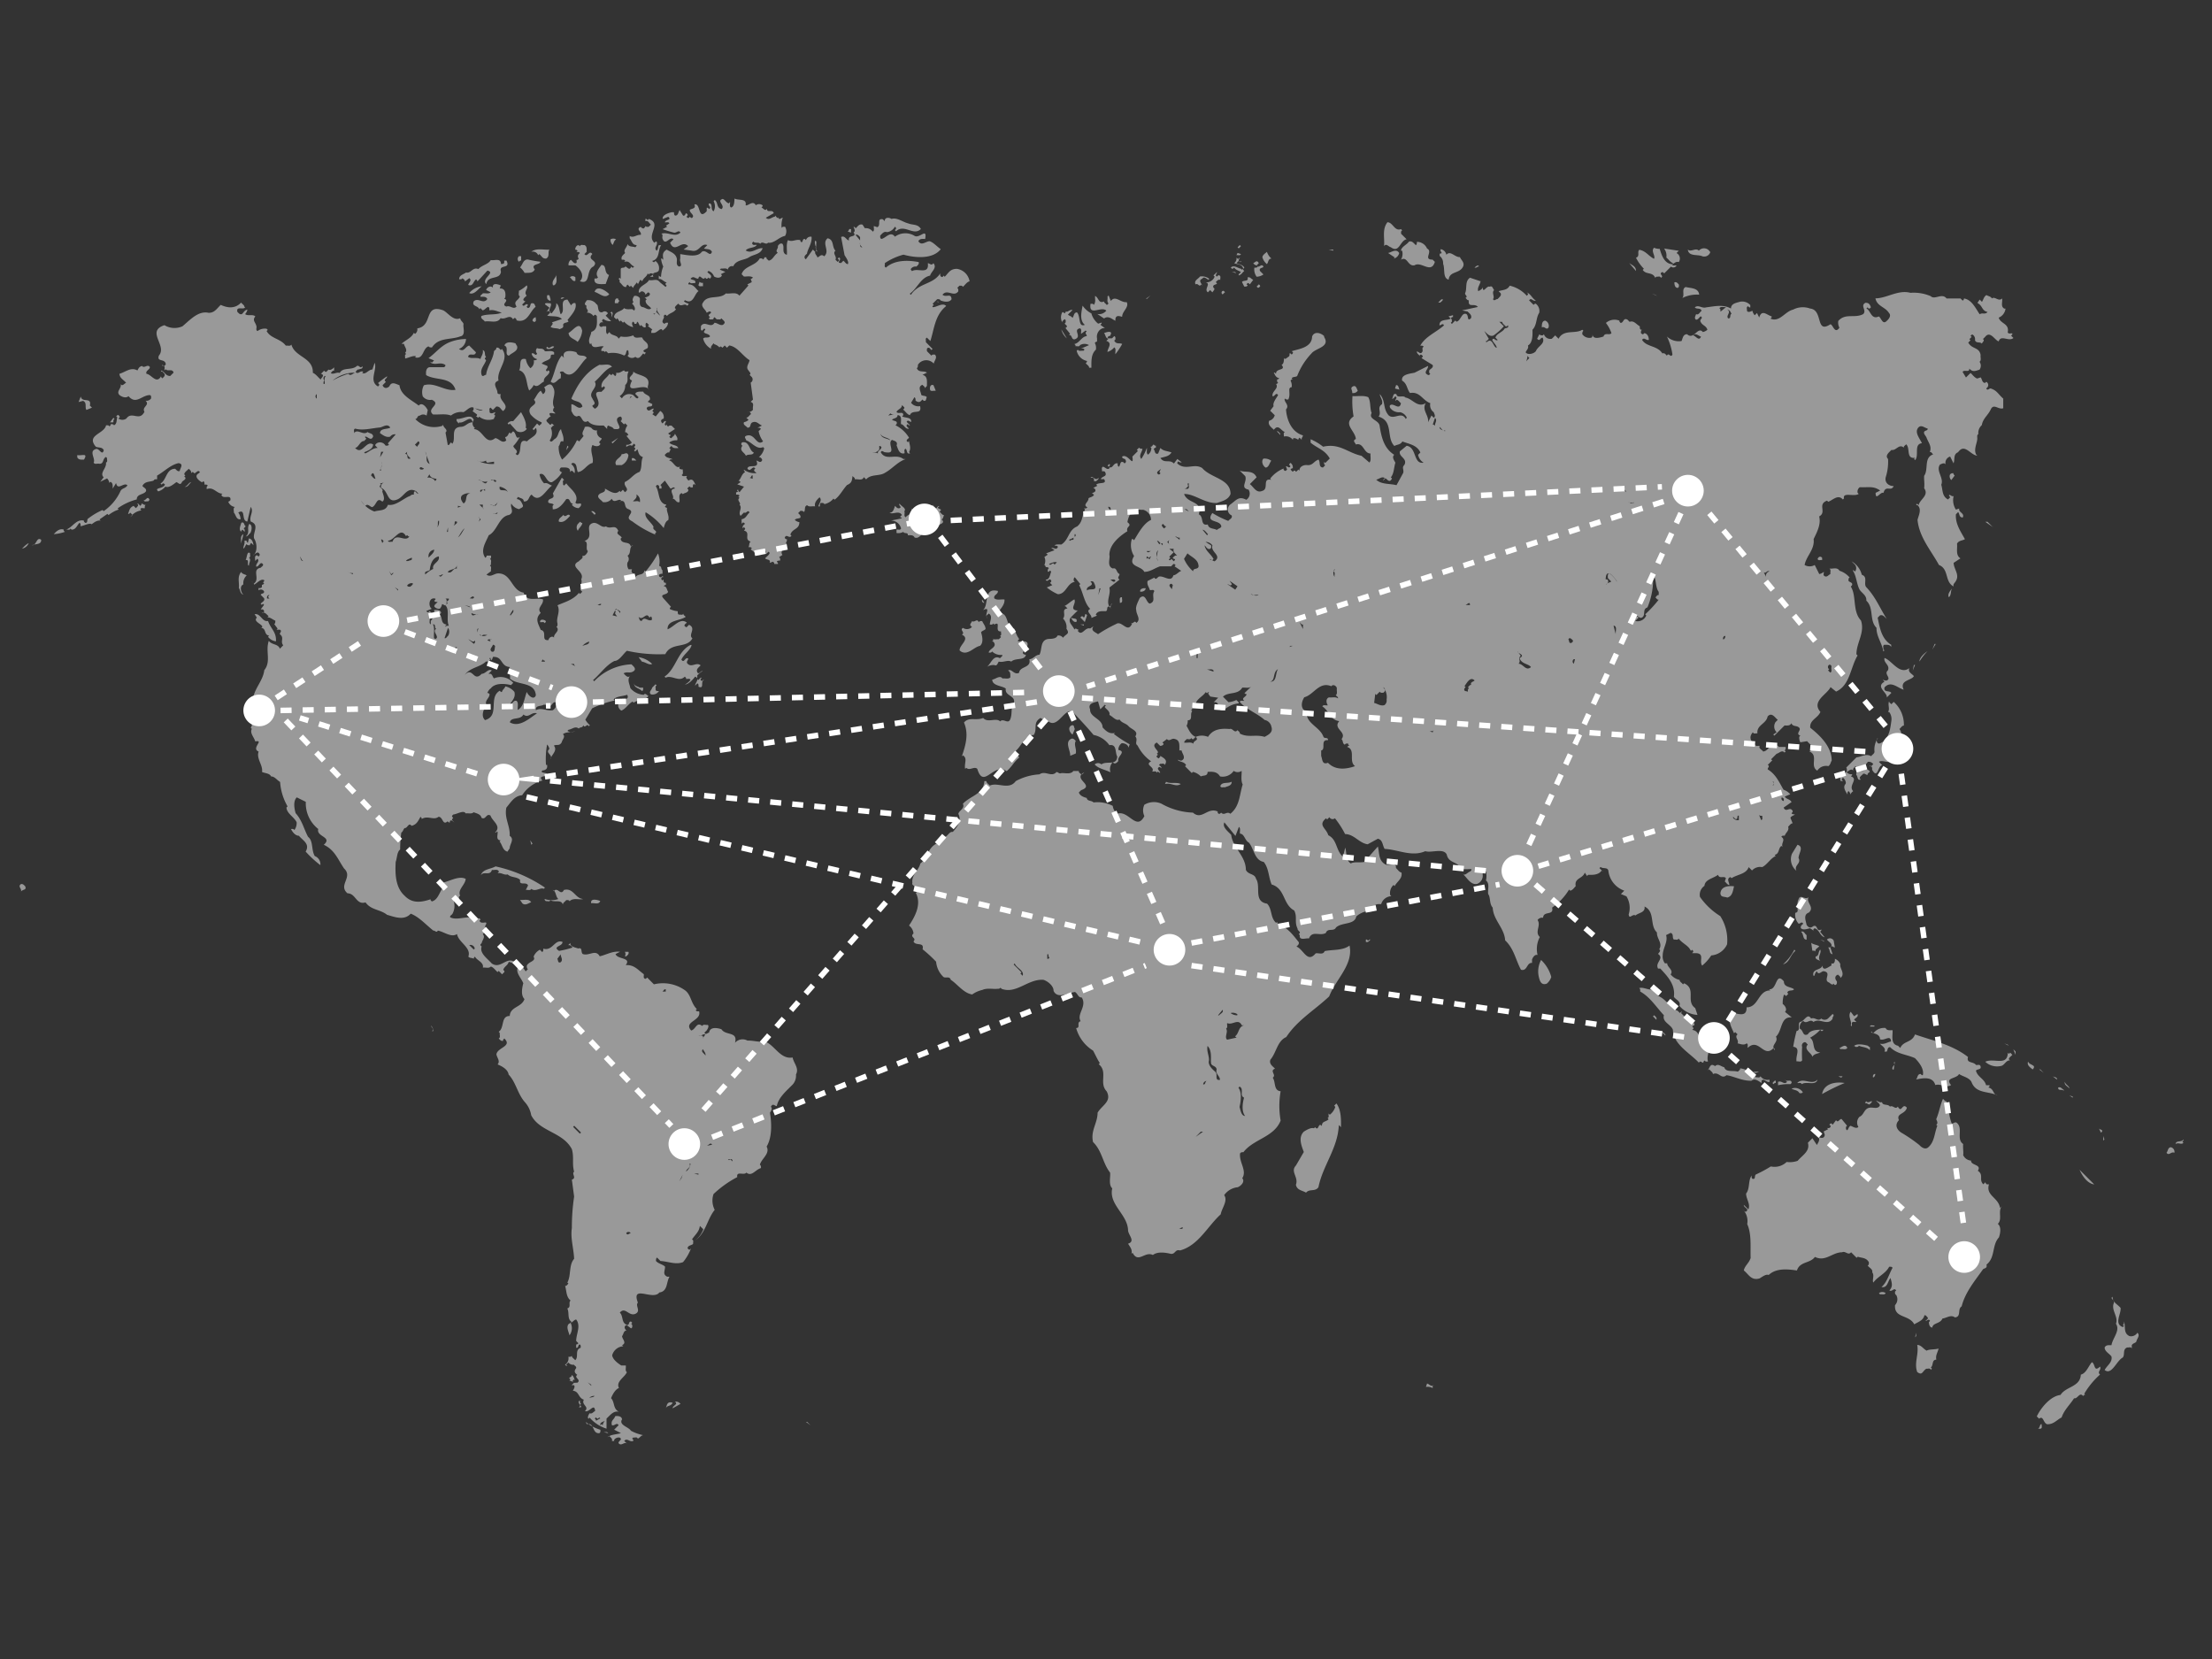 <svg xmlns="http://www.w3.org/2000/svg" viewBox="0 0 400 300"><rect x="0" y="0" width="400" height="300" fill="#333333" stroke="none"/><title>DataCenter-Map</title><g id="Award_Winning_Technology" data-name="Award Winning Technology"><g style="opacity:0.5"><path d="M253.36,41.45l.21.21c-.27.12-.21.36-.21.61l1,1c-1.22.22-1.3,2.59-2.86,1.43-.41-.08-.81-.76-1.22-.2.14-1.48-.39-3,.61-4.31,1,0,1.27,1.69,2.45,1.24ZM256,44.31c-.37-.35-.68-.82-1.23-.61-.31.51-1.39.94-1.43,1.63h.21a2.15,2.15,0,0,1-.21,1.64c1.17-.72,1.21,1.26,2.45,1,1.25-.78,3,1.63,3.68-.62l-.41-.4c-1.8,0,.14-1.47-1-2a2,2,0,0,0-1.84-1.22c0,.22,0,.47-.2.61Zm44.1.61c.35,1.13.8,2.72,2.25,2.86l.2-.2c-.51-.14-.81-.7-1.22-1a2.16,2.16,0,0,0-.41-1.64l2.66.41-.41.41a1.13,1.13,0,0,1,.41,1.63c-.53-.18-.82.27-1.23.41.16.37.55.12.82.21a.65.65,0,0,1-1,.2l-1.23,1.23c-.12-.11-.22-.29-.41-.21-.67.33.49.68-.2,1-.14-.39-.53-.14-.82-.2l-.2.2c-.47-1.12-1.68-.51-2.25-1.43l.21-.2a7.8,7.8,0,0,1-1.43-2c.79-.25.14-1.09.61-1.43,1.2.22,1.59,1.08,2.65,1.63.31-.57-.61-1.37,0-2a2.3,2.3,0,0,0,1,.2Zm9.19.62a1.15,1.15,0,0,1-1.43.81c-.87-.41-2.49.1-2.65-1.22.61.53,1.41-.41,2,.2a1.22,1.22,0,0,1,2,.21Zm-68.2-.21-.82-.2h.82v.2ZM224,44.92l-.21-.2.41-.41.2.21-.4.4Zm5.92,1.84c-.6,0-.55.68-.82,1a2.5,2.5,0,0,1-.82-1.22c0-.45.66-.82.82-1a2.78,2.78,0,0,0,.82,1.22Zm-5.52-.82c-.16.37-.55.13-.81.21l.2-.41.61.2Zm-.4.82.2-.2c0,.26-.49.57,0,.81l.2-.2v.2c-.18.07-.28-.1-.4-.2l-.41.41c.47.26,1.06.22,1.43.81-.11.13-.29.23-.21.41L225,49c-.47.41-.47.63-1,.81-.09-.3.26-.4.4-.61-.4-.28-.92-.35-1.22-.82-.14.11-.25.27-.41.21l-.2-.21c.61-.55,1.22.13,1.83.21l.21.2.2-.2c-.16-.86-1.08-.76-1.63-1a1.05,1.05,0,0,0,.41-1c.12.1.22.26.41.2ZM227.22,48l.41-.41c-.35-.68-.65-.14-1,0,.2.35.57.32.82.61-.15.25-.39.2-.62.2a2.23,2.23,0,0,0,.41,1.64,2.26,2.26,0,0,0,1.23-.41l-.61-.61c-.31-.66.61-.51.61-.82-.41-.69-.82.47-1.23-.2Zm-7.16,2c.14-.1.24-.29.4-.21.39.15.15.54.21.82-.37-.14-.57.16-.82.41l.21.2c0,.31-.92.17-.62.82.41.2-.06.57-.2.82l-.41-.41-.41.41c-.82-.62.82-1.68-.61-1.84a1.6,1.6,0,0,0,1.84-1l-.21-.21.62-.61c.06.27-.47.57,0,.82Zm3.49-.61-.21-.21h-.61l.82.21Zm-4.92,1A2.17,2.17,0,0,0,217,50c-.31.45-1.14.71-.81,1.43.47-.31.69.61,1,0l.2.2c-.12-.41-.75-.92,0-1.22.41-.55.82.12,1.23.2v-.2Zm8,.2-.61.82c-.15-.1-.25-.29-.41-.21l-.21.21.21.2c-.14.25-.39.21-.61.21l-.41-.82c.26-.41,1.26,0,1-.82.45-.18.67.27,1,.41Zm1.23,1.23c-.15.1-.25.26-.41.2l-.21-.2.41-.41c.1.12.27.22.21.41Zm-6.33,1c-.15-.1-.25-.29-.43-.21a.34.34,0,0,0,0,.62l.43-.41Zm-21.88,1.63c-.06.31.29.41.41.61s.29-.1.41-.2c-.37-.29-.12-.82-.2-1.23l.2-.2.41,1c.78-1.12,1.82.37,2.86.2.49.94-.84,1.66-.82,2.66-.51-.14-1.12-.35-1.22.41V58c-.57-.24-1.25-1-2.05-.41l-1.22-.81a1.67,1.67,0,0,0,1.63-.61c-.94-.9-3.2,1.16-2.86-1.23.23,0,.49-.06.62.2.36-.67.18-.85.2-1.63.72.35.59,1.45,1.63,1Zm7.56-.41.82-.61-.62.61Zm-9.8,2.66a4.35,4.35,0,0,1-1.64-1.43c-.18,1-.63,2.67.41,3.47-1.26.51-.73-1.57-1.43-2.25-.59,0-.53.68-.81,1-.21-.36-.6-.34-.82-.61l.82-.81c-.51-.17-.92.53-1.23.2.08.16-.1.27-.2.41-.13-.11-.23-.29-.41-.21a1.88,1.88,0,0,0,0,1.84c-.08-.31.28-.41.41-.61l.2.2c0,.23.06.47-.2.61l.41.41c.08.17-.11.27-.21.41l-.2-.2,1,1.22-.21.21c.64,0,.39.84,1,.81,1.51-.46-.41-1.73,1-2,.38.21.12.68.2,1l.82-.61.2.21c-.49.22.06.53,0,.81-.92.06-1.35,1.29-2.24,1.43.1.12.28.23.2.41.29-.08.67.16.82-.21a1.59,1.59,0,0,1,1.63,0l-1.43.62c.22,0,.49-.06.61.2l-.2.21c-.33-.09-.82.16-1-.21l-.21.21a2.43,2.43,0,0,0,1.84,1.83c.08.19-.1.29-.2.41.2.29.61.45.61.82h.41c0-1.23-.08-2.43.81-3.27a1.82,1.82,0,0,0-.2-1.22c.14-.11.25-.29.41-.21v-.61c-.21-1,.65-2,1.43-1.84l-.82-.61c.1-.14.29-.24.21-.41l-.62.2a3.65,3.65,0,0,1-1.22-1.83Zm-4.49,4.49a3.14,3.14,0,0,1-1-1.63l1,1.63Zm7.76-.41c-.17-.08-.27.1-.41.21.16.36.55.12.81.2l.41-.41c.27.12.21.37.21.61l-.21.21c.39.75,1,.33,1.43.61a13.34,13.34,0,0,1-1.22,1.84c-.07-.41.18-1-.21-1.23a2.62,2.62,0,0,1-1.22.82c0-.69,1-1.59-.21-2l.41-.41c-.57,0-.53-.69-.82-1,.66-.27,1.78-.49,1,.61Zm60.87-14.7c.71-.88,1.53.47,2.45.41.2.53.84.92.61,1.63-.61,1.45-2.47.82-2.65,2.45-1.11-.28-.62-1.94-1-2.86a1.63,1.63,0,0,0-.62-1.43v-.41c.8-.06-.08-.38.21-.81a1.28,1.28,0,0,1,1,1ZM253,45.74c-.53-.9-1.55,0-2,0l1.22.82-.2.2a1.33,1.33,0,0,0,1-1ZM295.84,49c0-.82-.64-1-1.23-1.43L295.84,49Zm-28.39-.82c-.31,0-.47.33-.81.2.22-.14.61-.61.81-.2Zm.21,2.66-1.84-.62c-.92.62-.53,1.76-.82,2.66-.31.45.61.67,0,1,.2.12.31.47.61.41-.18,1.49,1,.43,1.64,1.22l-2.86.62,1,.2c.33.35.82.65.61,1.22-.84.74-.28-.71-1-.81s-.9,1.32-1.63,1.43l-.21-.21-.61.61-.2-.2.2-.2c0-.25,0-.49-.2-.62.12-.1.22-.28.4-.2V57l-.81.21.41.4c-.7.41-2.07,0-2.05,1.23.29,0,.6-.49.82,0-1.55,1.35-3.37,2-4.29,3.67.23,0,.49-.06.62.21-.39.14-.13.53-.21.82-.33.65-.63.12-1,0-.18.4.74.85.41.81l.2-.2c.19-.08.29.1.41.2s-.1.29-.2.41l2,1.23c.22.51-.41.69-.61,1,0,.22-.07.49.2.61-.12.1-.22.29-.41.2-1-.43.08-1,0-1.63l-2.45,1.23c-.88.18-2.47.32-2.24,1.43.93.55.85,1.53,1.42,2.24,1.82-.32,2.25,1.33,3.68,1.84a1.55,1.55,0,0,0,.61,1.63c.1.31.41.76,0,1l-.41-.41-.61,1.23c.19-1.29-1.2-2.2-.41-3.47-1.51.94-2.41-.8-3.67-1-.41-.51-1.53.2-1.64-.61-.67-.27-.53.53-.81.81.3.08.4-.28.61-.41.49.23-.06.54,0,.82l.2-.2c.35,0,.54.41.82.61-.28,1.45-1.41-.22-2,.41-.12.39.18.59.41.82a2,2,0,0,0,1.43.4,1.72,1.72,0,0,1,1.22,1l-.2.21c-.78-1.43-2.05.2-3.07-.62-1.14-1.3-.49-2.57-1.63-3.87.08.63.61,1.1.41,1.83-1,.66,0,1.43-.61,2.25,2.75.84,1.32,3.78,2.85,5.31.46-.29,1.11-.2,1.44-.82,1.16.45,2.65.62,3.26,2l-.41.41a2.12,2.12,0,0,0,1,1.43c-1.92.31-1.19-2.75-3.07-3.06l-1.22,1c-.29,1,1.43,1.27.81,2.45-.51.53-.08.74-.2,1.43l-1.23,2.25c-1.22-.33-2.71-.09-3.67-1,.53-.09,1.1-.74,1.63-.21l-.41.41c.53-1.35.94.92,1.64-.41l-.21-.2c.6-.78.53-1.76.82-2.66-.21-.41-.69-1-.21-1.43-1.89-1.18-2.34-3.28-2.65-5.31-.22-1-2.06-1.12-1.43-2.24-.37-.9-.12-2-.61-2.86-.82-.39-2.17-.12-2.86-.21a15.49,15.49,0,0,0,.2,3.68c-2,1.41.29,2.55.41,4.08-.67.33-.12.64,0,1,1.45-.41,1.37,1.61,2.66,1.63-.09.53.18,1.22-.21,1.63l-1.43-1.22c-2.51-.53-3.94-2.33-6.94-1.64A9.64,9.64,0,0,0,237,79.43v.62c1.28,1.06,2.55,1.26,3.47,2.86l-.82.81-.21-.2c0,.22-.06.49.21.61l-.41.41c-.88-.06-.41-1-.82-1.43-.87.31-1,1.06-2,1-.67-.1-1.49.29-1.43,1l-.2-.2-.41.41-.2-.21c-.19-.08-.29.1-.41.21l-.41-.41c.12-.1.22-.29.41-.21a1,1,0,0,0-.41-1l-.2.21c-.09.18.1.28.2.4-.25.5-.55-.06-.82,0l.21.62c-.15.1-.25.28-.41.2s-.29-.22-.21-.41a5.81,5.81,0,0,0-2.45,1.84l.21.21c-1.74-.37-.35,1.65-1.64,2-1.1.47-1.53-.72-2.24-1.23l1.22-1.22c-.61-1.41-2.08-.8-3.06-1.23l1,1c.43,1-1,2.13.61,2.45a1.33,1.33,0,0,1-.41,1.84c-1.36-.73-1.79.06-2.85.82a1.15,1.15,0,0,0,.2,2c.22.51-.41.7-.61,1a18.37,18.37,0,0,1-2.88-1.43c-1.33,1.9,1.47,1.11,1.63,2.45-.2.37-.57.33-.81.62-.54-.33-1.48-.15-1.64-1-1.45.31-.65-1.41-1.63-1.83.75-2.54-2-1.82-2.66-3.68,1.8-.08,3.72,1.72,5.93,1.63.91-.32,2.06-.55,2.47-1.63,0-2.78-3.54-2.84-5.13-4.7-1.49-.92-3,.53-4.49-.81-.06-.19.1-.29.2-.41.15.24.39.2.61.2l-.81-.61-.62.82c-.81-.84-1.73.08-2.44-1,.89-.27,1.53-.27,2-1-.68-.28-1.47-.22-2-.81l-.41,1c-.66.24-.54-.53-.82-.82.14-.1.25-.28.41-.2v-.41c-.16.08-.27-.1-.41-.2-.21.12-.31.49-.61.4l.2.21a1.43,1.43,0,0,1-.61,1.22c-.37-.28-.12-.81-.21-1.22a8.85,8.85,0,0,1-1,2c-.53-.61.15-1.23.21-1.84-.23,0-.47,0-.61-.2l-.41.41.2.2-1,1c.31,2.15-.78-.61-1.84,0-.06.45.47.29.61.61s.07.49-.2.62l-.2-.21c-.68-.26-.47.55-.82.82-.25-.12-.21-.39-.21-.61-.85-.17-.85,1.14-1.63.61.1-.12.29-.23.21-.41s-.27.1-.41.2l.41.41c-.41.53-.82-.12-1.23-.2-.37.14-.12.53-.2.82.24,0,.49-.07.61.2.37.84-.57.61-.82,1.23h.61c.62,1-1,.49-1.43,1l.21.2-.82.41c.19-.08.29.1.41.2.27.53-.39.57-.61.82.18-.08.28.1.41.21-.25.4-.7.4-1,.61.12.61-1.13,1.18-.21,1.63-.12.27-.39.2-.61.2l.2.21c-.61,1.22-.39,2.21-1.43,3.06-1.61.64-1.43,2.37-2.86,3.27-.2,0-1.1-.12-1.22.2.22,0,.49,0,.61.21-.3.71-.71.1-1.22.2l.61.41-1.63.61c.18-.08.28.1.4.21l-.61.41a1.7,1.7,0,0,1,0,1.43c.1.12.29.22.21.4.22,0,.49,0,.61.21-.25.12-.21.39-.21.61.19.08.29-.1.41-.2l.21.2c-.23.59-.31,1.51-1,1.43.32.69.69-.49,1,.2.08.19-.11.29-.21.41l.41.41-1,.41a9,9,0,0,0,2,1.22c1.51,0,1.64-2,3.07-2.24l-.21-.21c0-.22,0-.49.21-.61l1,1.23-.21.2c.74,1.41.92,3.23,2,4.29-.92.47.33,1,.21,1.63l1-.41-.21-.2c.39-.76,1.17-.59,1.84-.61.41-.19,0-.9.62-.82.1.12.28.23.2.41a2.17,2.17,0,0,1,.2-1c.09.3-.26.41-.4.61-.62-1.14.3-2.18,0-3.47l1.83-1.43-.2-.21c-.12-.34.24-.5.2-.81-.61-.25-.43-1.21-1.22-1-1.13-.43-.41-1.88-.61-2.45,0-1.88,1.79-3.37,3.26-4.29-.32-.94,1-.86,0-1.64a5.08,5.08,0,0,1,1-2.24c.25,0,.49,0,.62.2.28-.38.81-.12,1.22-.2a1.9,1.9,0,0,1,1.43,1.84c-1.33.57-2.35,2.51-3.06,3.67-.12-.1-.23-.28-.41-.2a3.67,3.67,0,0,0,.41,3.06c-1.25,2,1.29,1.7,1.84,2.86,1.1,0,1.89-.69,2.86-1h2l.4-.41c.19-.08.29.1.41.21l-.2.2,1.22.82c-.51.18-.85.73-1.43.81-.36,1.31-1.63.13-2.44.21-.41-.08-.64.81-1,.2l-1.22.61c-.17.68.28,1.11.41,1.64.28.08.67-.19.81.2-.57.88.39,1.82-.81,2.25-.68-.12-.74-2-1.84-1-.31.71-.82,1.59-.61,2.24,0,.76.91,1.64,0,2.25-.33-.61-.56.31-1,0l.21.2c-.84,1.74-1.8-.71-2.86,0a25.35,25.35,0,0,0-3.27,1.84c-.47-.37-1.45-.63-.81-1.43l-.62.41c-.94-.33-1.47,1.51-2.24.41l.2-.21c-.28.07-.59-.46-.81,0-.21-.73-1.33-1.36-.62-2.24.12.37.51,1,1,.82.27-.84-.73-.41-1-.82l1.23-1.23h-.21c-1.34-.22,0-1.24-.4-2-.56.27-1.31,1-1.84,1.23.3-.08.41.28.61.41-1.2.12-.22,1.1-.82,1.83a2.17,2.17,0,0,1,.62,1.84c.69,1-.09.88-.62,1.63a1,1,0,0,0-1-.4c-.2.57-1,.59-1.63.61-1.57.2-1.1,1.9-1.64,2.86-.71,0-1.12.79-1.83.81.43,1.62-1.74,1.23-1.84,2.45-.92.47-1.37-.85-2-.4.51.26.39.77.41,1.22-.35.39-.94.14-1.43.21-.43-.68-1.37.2-1.84.2,0,1.16,1.82,1.1,2.45,1.63-.25,1.39,1.92,1.21,1.43,2.66-.59.88-.21,1.84-.61,2.86s-1.23-.23-1.84.41c-.74-.74-2.25.34-3.07-.62-1.32.55-2.53-.26-3.47.82.9,2.12.29,4.13-.4,6.15l.2-.21c.9.57.2,1.39.41,2.45l.2-.2c.63.61,1.43-.35,2,.2,1.15,3.8,2.92-1.26,5.31.41.94-.79,1.31-1.69,2.25-2.45l-.61-1.22c1.22-1.09,1.49-2.74,3.26-2.88.72-1.15-.24-2.21,1.23-3.07.28.21.8.47,1,.21,1.74,2.12,2.92-1.25,4.29-1.43.12.26.39.2.61.2,1.25,1.37,2.43,2.59,3.68,4.09a4.6,4.6,0,0,1,2.86,1.85c1.4-.24,1,1.35,1.42,2.05-.06,1.73-2,.73-2.85,1.43a.93.93,0,0,0-1.23,0c.65.77,1.92.94,2.86,1.43a1.88,1.88,0,0,1,.41-1.84l.2.2c.39.12.59-.18.82-.41-.31-.81,1.53-1.67,0-2a1.43,1.43,0,0,1,.61-1.22c.51,0,1.12.22,1.23.81l.2-.61a22.37,22.37,0,0,1-2.86-1.86l.21-.2c-1,.26-1.64-.33-2.25-1,0-1.58-2.37-1.8-2.25-3.27-.51-1.12.86-1.25,1.43-1.43l.41,1.43.82-.82.2.21c-.77.24.9.77.62,1.63.61.29,1.22,1.16,1.83.82.45.69,1.17.67,1.64,1.22s1.9.88,1.22,1.84c.55.65-.2,1.25.41,1.65a7.59,7.59,0,0,0,2.45,2.86c-1.28.68.78,1,.2,1.84.29.06.68-.18.82.21l.21-.21c.14.1.24.27.41.21-.07-.35-.74-.7-.21-1,.18-.08.29.11.41.21.08-.31-.27-.41-.41-.61l.21-.21c.28.06.67-.18.81.21.66-.86-.2-1.27-.81-1.64.08.16-.11.27-.21.41s-.26-.1-.41-.2.1-.29.21-.41l-.21-.21c.88-.36-1.35-1.3,0-2l.62.61c.26,0,.65-.18.61-.4l-.21-.21.82-.63c.45.55.86-.25,1.43,0,1,.2.8,1.27.82,2.06h.4c.07.57.9,1.35,0,1.84-.22,0-.46,0-.61-.2v.2c.49.26,1.08.22,1.43.82l-.2.2,1.22,1.23.21-.21a3,3,0,0,1,1.43.82c.51-.25,1.22,0,1.22-.82.88-.06,1.74-.06,2.25.82a2.41,2.41,0,0,0,2.47-1,1.25,1.25,0,0,0,1.43,0c.06.55-.19,1.75.2,2.45-.59,1.84-.51,3.94-2.24,5.31-.62-.55-1.07.41-1.66-.21-.12.1-.22.27-.41.21s-.26-.25-.2-.41c-1.86-.86-2.86,1.65-4.49.2a12.44,12.44,0,0,1-5.72-1.63,3.37,3.37,0,0,0-3.06.2,2.38,2.38,0,0,0,0,2.05c-1.43,2.81-2.9-1.17-4.91-.41a2.15,2.15,0,0,1-.81-1.43,5.89,5.89,0,0,0-3.47-.62c-.35-.4-1.15-.18-1.23-.81-.55-.15-1.24-.39-1.43-1l.41-.41c2.65-.92-1.74-2,.61-3.27-.2.12-.3.47-.61.41-.12-.2-.49-.31-.41-.61h-1c-.49.73-1.76.26-2.25.41-.34.12-.51-.25-.81-.21-.9,1-2-.35-3.07.41a10.2,10.2,0,0,0-4.28,1.22c-1.23,1.7-3.29.13-4.7.82-.2-.29-.61-.47-.61-.82H178c-.14,2.37-2.45,2.6-3.88,4.09.41.88-.67,1.16-.82,1.84.65,1.24-.22,2.37-1,3.26-.84-.14-1,1.35-2,.82-.29.41-1,.63-.82,1.23-1.71.75-1.69,2.59-3.06,3.67-.27,1.25-1.61,2-1.43,3.47-.18.55.59.55.82,1-.09.29.18.66-.21.82,1.12,2.08-.2,4.39-1.22,5.92a2,2,0,0,1,.81,1.43c-.77.72.64.76,0,1.43.35.92,2,0,1.64,1.43a24,24,0,0,1,2.45,2.25,4.27,4.27,0,0,0,1.22,2.65c.35.49,1.21-.18,1.43.62,1.17.75,2.33,2.43,3.88,2.65a4.91,4.91,0,0,1,1.84-.82c.78-.39,2-.12,2.66-.2.22,0,.49,0,.61-.21l.2.21c2.68,1,4.76-1.82,7.56-1.63.79.24,1.86,1.1,1.84,2,.71,1.55,2.67.34,3.88.2.57.39.53,1,1.22,1,1,1.62-1,3-.2,4.29-.84.18.06,1.25-.82,1.23a7,7,0,0,0,3.06,4.08c.41.73.82,1.69,1.23,2.25l-.21.2c1.72,1.39,0,3.39,1.43,4.9,1,1.86-.83,2.51-1.63,3.88,0,1.9-1.31,3.25-.82,5.31,1.64,1.59,1.74,3.82,3.07,5.51.14.7-.33,2.19.4,2.86-.67,2.94,2.76,4.7,2.86,7.56,0,.86,1.41,2,0,2.45.35.57.82,1.08.61,1.84l.21-.21c1,2,2.21-.32,3.67.41.86-.67,2.31-.43,3.27-.2.82.06.72-.88,1.64-.62,3.33-.91,4.94-4.33,7.35-6.53.2-1.14,1.35-2.45.63-3.47a3.4,3.4,0,0,1,2.45-1.43c.57-.23,1.37-1,.82-1.63.86-1.33-.49-2.76-.41-4.29-.06-.33.33-.47.61-.41,1.84-2.41,5.52-2.68,6.74-5.72a15.28,15.28,0,0,1,0-5.31c-1.31-.12-.86-1.67-1.43-2.45.74-.53-.65-1.22.41-1.63-.29-.35-1.16-.84-.82-1.64,1.09-1.3,1.23-3.37,2.86-4.08,2-3.06,5.17-4.9,7.76-7.35,1.17-3.09,4.41-5.74,3.68-9.19-1.27.94-3,.69-4.5,1-.28.74-1.1.29-1.63.41-1.51,1.86-2.18-.74-3.47-1.23.23-.22.53-.43.41-.81-.82-1-2-2.68-3.47-3.07-.15-.2-.49-.3-.41-.61l-.21.2c-1.08-.94-.67-2.47-1.63-3.47-2.53-.39-1.06-3.12-2-4.49-.25-1-1.41-.69-1.84-1.63,0-2.51-2.39-4-2.65-6.33-.66-.68-1.66-1.43-1.23-2.25l2,2.45.62-1.63c.36.26.12.81.2,1.22.84.06.82,1.19,1.63,1.64.92,1.14,1,3.18,2.66,3.47.94,1.16.86,2.75,1.43,4.08,2.49.74,2,3.6,4.08,4.7.61,1.16,0,2.08.61,3.27-.08.4.82.63.21,1l.2.2c-.2,1.12,1.35.41,1.64.61.61-1.53,1.9-.39,3.06-1,.33-1,1.43-.18,1.84-1,1.08-1,3.37-.43,3.67-2a4.06,4.06,0,0,1,3.07-1l.4-.41c.09-.18-.1-.29-.2-.41.25-.51.76-.39,1.23-.41a2,2,0,0,1,1.83-1.43l-.2-.2a2,2,0,0,1,.61-1.84l.2.21c.41-.82,1.46-1.35,1.23-2.45-.43-.07-.69-.56-1-.82.12-1.12-1.23-.41-1.84-.61-1.39-.72-1.12-2.13-1.43-3.27l-1.63,1.84c-.23,1.63-2.25.65-3.27,1.22-1-.69-.69-1.92-1-2.86l-.41,1.64c-1.32-1.13-1-3.07-2.65-3.88-.39-1.31-1.94-1.8-.41-3.07l.2.21.41-.41a.65.65,0,0,0,1,.2,16.75,16.75,0,0,1,1.84,2.86c1.63,0,2.55,1.66,4.09,1.84l1.83-1c.92.2.82,1.22,1.23,1.84,2.45.12,4.9,1.49,7.35.41,1.12.36,3.29-.62,3.88.61.31,1.59,2,1.24,2.45,2.45.55.37,1.61.12,2,.2.08.17-.1.29-.2.41-.49.12-.94.9-1.43.41.75.49,1.41,2.08,2.65,1.84a1.57,1.57,0,0,0,1-1.84c.21-.12.31-.49.62-.41a3.73,3.73,0,0,1,0,1.63c.73.56.28,1.64.4,2.45.47.64.17,1.74.82,2.46.1,2.24,2.12,3.69,2.25,5.92,1.61,1.51,1.9,3.55,2.86,5.31,1.18.32,1-1.33,2-1.23v-.61c.12-.37.51-1,1-.82a4.63,4.63,0,0,1,.41-3.26c-1-.9.28-2.07-.41-3.07a1,1,0,0,1,1-.41c.06-1.34,2-.3,1.63-1.83a10.84,10.84,0,0,0,3.07-3.27l.2.2c.43-.06.7-.53,1-.81-.3-1.5,1.25-1.31,1.64-2.45l.41.61.2-.21c.69,0,1.9.09,2.45-.81,0,.24.71.2.2.2l-.61-.61.21-.21c.4.41,1.38-.06,1.42.82a4.35,4.35,0,0,0,2.86,3.47l-.61.61,1,.41a4,4,0,0,1,.41,3.27c.1,1,.69-.18,1.23.2.57-.53,1.83-.5,1.63-1.63,2,1,.86,3.39,2.25,4.7-.07,1.12,1.1,1.94.4,3.06.41.2-.06.59-.2.82,1.2.86-.61,1.53,0,2.65h.41c1.37,1.47,2.75,2.94,2.45,5.11.35.53,1.33.81,1,1.63a4.62,4.62,0,0,0,3.27,1.64l-.41-1.23c-1.78-1.27.26-3.43-2-4.49l-.21.2c-.2-.29-.61-.47-.61-.81a2.84,2.84,0,0,1-1.63-1c.61-.77-.62-1.28-.62-2h-.41a2,2,0,0,1-.4-1.43c0-1.3,1-2.47.61-3.67l.82-.41c.65.22.2.92.61,1.22.29-.08.67.19.82-.2.81,1,1.77,1.22,2.24,2.24l.21-.2.2.2c.08.19-.1.29-.2.41h.61c1.78,0,.59,1.45,1.22,2.25a8.31,8.31,0,0,0,1.64-1.84,3.45,3.45,0,0,0,2.86-2,8,8,0,0,0-1.23-5.11,12.46,12.46,0,0,1-3.67-3.47,1.94,1.94,0,0,1,.81-2c.08-1.18,1.64-1.35,2.45-2,.25.8,1.08.12,1.43.61l-.2.61c.28.21.47.62.82.62,0-.49-.58-1.13.2-1.43l.2.2c1.05-.69,2.68-.73,3.09-2l.61.61a2,2,0,0,1,1.84-.61c.92-.45,1.53-1.63,2.45-2l-.21-.21c.92-.2.62-1.16,1.23-1.63l.2.2c-.28-.77.62-1.28-.2-1.83.12-.27.37-.21.61-.21.16-.57.86-.9.61-1.63.27-.21.45-.61.82-.61l-.41-1c.21-.37.57-.35.82-.62-.25,0-.49,0-.61-.2.1-.14.26-.25.2-.41-.51-.92-1.18.41-1.63-.61l1.43-1c-.31-.58-.92-.47-1.23-1l1-.41a2.73,2.73,0,0,0-1.22-.82c-.86-1.49-1.41-2.8-2.86-3.68-.06-.28.47-.59,0-.81l.82-.82-.21-.2,1-1c.47-.09.94-.76,1.43-.21l.21-.2-.21-.21c.25-.14.21-.38.21-.61h-1.23c-1.33-1.41-1.8.84-2.86.82-.2-.35-.86-.51-.61-1-.29-.09-.67.16-.82-.21-.79-.55-1.22-1.41-.41-2.26.15.38.53.14.82.2-.18-1.53,1.59-1.7,1.84-3.06.77-.86,1.35.26,1.84.61l-.41.41a1.48,1.48,0,0,0,.2,1.84l-.61.4.2.21,1.84-1.84c.45,0,1,.1,1.23-.41.3.7,1,.35,1.43.82s-.76,1.08.2,1.43l-.2.2a1.84,1.84,0,0,0,.2,1l1.23-.2c.4.49,1,.88,1.22,1.45l-.82.41c1.74.71,0,2.61,1.43,3.47a1.9,1.9,0,0,1,2-.82c.4-.26.4-.69.61-1,0-2.51-2.09-4.53-3.88-5.94-.14-1.43,1.33-1.68,1.84-2.86-1.7-1.94,1.24-3.17,1.83-4.49l1,.81c2.52-1.12,2.58-4.35,3.89-6.53l-.21-.21c0-2.14,1.57-3.9.82-6.12-1.58-1.66-.76-4.47-1.84-6.13l.2-.2c.25-.53-.38-.55-.61-.82,0-.22-.06-.49.21-.61a4,4,0,0,0-1.84-1.23c-.45-.73-1.23-.28-1.84-.4.37.2.12.69.2,1-.34.12-.57.59-1,.4s-.14-.53-.2-.81a1.77,1.77,0,0,1-.82.41l-.82-1.64a1.82,1.82,0,0,1-1.83,0c.3-1.65,1.86-2.79,1.63-4.69.61-1.25,1.37-2.68,1-4.09,1.45-.79-.39-2.18,1.43-2.86l.21.21c.81-.29,1.79-1.43,2.65-.41l.2-.2c-.28-1.21,1.88-.23,2.66-.82l-.2-.21a1,1,0,0,1,.4-1c1.53.08,2.47-.28,3.68.61l-.82.41c0,1.51.84-.24,1.43,0,.39-1.49,1.35-.14,1.84-1.22-.88,0-1.7-.61-1.43-1.64a9.14,9.14,0,0,0,.41-3.26c-.61-.62.18-1.19.61-1.64.86.19,1.37-1.2,2.25-.4-.09-.31.28-.41.41-.62.81.72-.09,2.66,1.63,2.45l-.2.21.2.2c.76-.88-.29-2.86,1.22-3.06-.4-.88-1.42-2-.61-2.86.53-.53,1.1.12,1.64.2.08.45-.47.29-.62.62s.29.69.41,1c.39,1,1,1.61.61,2.65.31-.08.41.29.62.41-1.76.61-.8,2.7-1.64,3.88-.06.74.11,1.27,0,2.25.94,1.3-.79,2-1,3.06-.12-.1-.22-.29-.41-.2v.2h.21c.81.71.2,1.86,0,2.65.3,3.15,2.43,5.52,3.88,8.17,1.84.72,1,3.06,2.65,3.88-.18-.45.29-.69.41-1,.7-1.16-.39-2.14-.41-3.27l1.23-.81c-.92-.59-.51-1.74-.62-2.66.33-.61,1-.53,1.43-.81-.77-1.41-1.75-2.74-1.63-4.5l.41-.41c.33.47.12.92.82,1,.42-.82-.84-.92-.62-1.64l-.61.21a3.11,3.11,0,0,1-.41-2.45c-.37.12-.51-.23-.81-.21-.09.19.1.29.2.41l-.41.41c-1.12-.59-.92-1.74-1.22-2.66.53-1.22-1.05-2.57-.21-3.67.31-.1.76-.41,1,0a1.18,1.18,0,0,1,.82-1.43l.61,1.22c.29-.69-.1-1.63.82-2,1.2-1.71,2.25.55,3.47.61l-.2-.2c-.53-1,.3-2.23.2-3.06,0-.23-.06-.49.2-.62a1.88,1.88,0,0,1,.62-1.63c.22-1.24,1.1-1.73,1.63-2.86s1.39.12,2.25-.2V72.08c-1-.88-1.06-1.41-2.25-1.83-.28-.07-.59.49-.82,0l.21-.21a.66.66,0,0,0-.21-1l-.2.2c-.59,0-.53-.69-.82-1l-.61.21c-.51-.13-.94-.82-1.22-1l-.82.81-.61-1c.28-.51,1.24.21,1.22-.61.61.69,1.1.43,1.84.2a1.22,1.22,0,0,0,0-1.43c.39-.28.12-.81.2-1.22-.26-1.49-1.55-1-2.24-2.25l.41-.41-.21-.2.41-.41-.2-.2c.12-.11.22-.29.4-.21a1,1,0,0,1,.41,1c.23.64.92.21,1.23.62.12-.25.61-.62.2-.82l.41-.41c.92-1.18,1.76.65,2.45.82.39-1.27,1.82.12,2.66-.61l-.41-.41c.1-.15.28-.25.2-.41-.29-.08-.65.16-.82-.2.33-1.62-1.3-1.52-1.63-2.66a2,2,0,0,0,1.23-1.63h-.21c-.73-.37-.28-1.23-.41-1.84-.63.65-1.3-.45-1.83,0-.27-.41-.7-.41-1-.61-.49.3-.53.81-.81,1.22l-.41-.41-.41.61c1,.54.74,1.39,1.84,1.64-.49.53-.94.06-1.43.41-.74-1.06-1.43-2.66-2.86-2.86.08.16-.1.26-.2.41l-.41-.41H352c-.81-1.06-2.16.32-2.86-.41a7.78,7.78,0,0,0-3.67-.61c-2.25-.6-4.27,1-6.33,1,.28,1.45,1.77,1.53,2.45,2.65.45.45,0,1.09-.41,1.43-.74.78-1-.55-1.43-.81-1.39.67-1.49-1.13-2.25-1.43l.21-.21.2.21c.19.06.29-.11.41-.21-.18-.55-.41-.86-1-.82-1,.54.33,1.37-.41,2.05-1.59.81-3.16-.25-4.49,1.22a2,2,0,0,0,.2,1.23c-.85,1.26-1.18-.62-1.63-.62-2.76,1.8-1.23-2.61-3.68-2.85a3.79,3.79,0,0,0-3.06.2c-1.47.33-2.45,2.35-4.08,1.63.1-.14.26-.24.2-.4-.9-.29-1.8-1.33-2.25.2l-.4-.82-.41.41a1.57,1.57,0,0,1-.41-.81c-.31.1-.78.4-1,0,.06-.29-.19-.68.2-.82.13.1.23.26.41.2v-.41a2,2,0,0,0-1.84-.61c-.65.2-1.67.31-1.65,1.23-1.45-.78-2.88-.41-4.49-.21-.78.25-1.39-.55-2.05,0,.31.41,1,0,1.23.62-.33.2-.51.83-1,.61-.1.3-.41.75,0,1,.37,0,.55-.41.82-.61.61.32-.31.55,0,1,.3.67,1,.67,1.22,1.43a1.72,1.72,0,0,1-.82.41c-.93-1.11-1.63,1.53-2.85.4-.74,0-.78.72-1,1.23a3.11,3.11,0,0,1-2.65-.82,10.94,10.94,0,0,1,1,3.27c-.33.69-.67-.49-1,.2-.23-.24-.43-.55-.82-.41-.94-1.47-2.86-1.12-3.67-2.45.38-.57.75.17,1.22,0,0-.51-.22-1.12-.81-1.22l-.21.2c-.16.06-.26-.1-.41-.2,0-.25,0-.49.21-.61h-.21c-.24-.15-.2-.39-.2-.62-.66-.38-1.08-1.1-1.84-.81l-.41-.41c-.77-.37-.63.57-1.22.61-.11-.14-.27-.24-.21-.41a2.35,2.35,0,0,0-2.45.41,6.27,6.27,0,0,1,1,1.84c-.34.47-1.2-.19-1.43.61-.55.17-1.92.64-2-.41,0,.23.06.47-.2.62a1.58,1.58,0,0,1-1.64-.62c0-.24,0-.49.21-.61l-.21-.2c-1.3.83-3.37-.15-4.29,1.63l-.81-.82.2.21-.61.61a1.22,1.22,0,0,1-1.43-.82l-.2.21c-.23,0-.49,0-.62-.21l-.41.82c.54.57.5-.2,1-.2.51,1.12-.82,1.45-1.23,2.45-.43.51-1.51.71-1.84.2.13-.41.6-.69.41-1.23.9-.51.84-2,.82-2.85.84-.86.61-2.15,1.22-3.07a1.63,1.63,0,0,0-.61-1.63c-.18-.08-.28.1-.41.2l-.81-.81c.41-.62.69.3,1.22,0-.61-.25-.9-1.17-1.63-1.43l.2.2c.08.16-.1.27-.2.41A5.88,5.88,0,0,0,273,51.66c-.44.86-1.34.74-2,1l.21.21c.53.43-.09.88-.41,1.22-.29-.06-.59.47-.82,0,.39-.45-.32-1.16.21-1.63-.25-.25-.29-.88-.82-.61-.55-.27-1.27,1.45-1.23,0,0,.42-.51.61-.81.81-.29-.55.32-1.2.41-1.83Zm35.94.61c0,.22.06.47-.21.61-.51,0-.61-.59-.61-1,.39-.14.59.16.82.41Zm3.67,1.84a5.75,5.75,0,0,0-3.06.61c.51-.57-.21-1.62.61-2,.92.24,2.35.12,2.45,1.43Zm-8,0c1,.53-.41-.15-.62-.21l.62.21Zm-38.39.81c.08.31-.29.41-.41.61h-.41c.29-.2.45-.61.82-.61Zm50.23,2.25c0-.25.06-.49-.2-.61.28-.39.81-.15,1.22-.21l-1,.82Zm2,.41c-.4.16,0,.88-.61.81-.47-.55.7-1.1-.2-1.63.51.16.59.35.81.82Zm-33.08,2.45c-.41.61-.69-.31-1.22,0,0-.51,0-1.17.61-1.23a1,1,0,0,1,.61,1.23Zm-8.37-1c0,.34.41.53.61.81.19.06.29-.1.41-.2.23.55-.35.43-.61.61-.33.63-1.51.92-1.64,1.64l.41.4c-.45.31-.69-.61-1,0,.19.51.74.86.82,1.43-.7-.14-.74-2-1.84-1l-.2-.2c.3.06.4-.29.61-.41l-.82-1.43c.49.43.88,1.06,1.64.82A10.06,10.06,0,0,0,271.94,59l-.81-.81Zm-32.27,2.65c1.29,1.9-1.49,2.06-2.24,3.06A12.3,12.3,0,0,0,234.57,68c-.3.22-.77.08-1,.41l.21.2c-.19-.08-.29.1-.41.21a2,2,0,0,1,.2,1.22c-.18-.08-.28.1-.4.21-.09.69.16,1.22-.21,2-.24,0-.49,0-.61-.21-.31.62.94,1.17.2,2,.14,1.91,1,4.08,3.06,4.69,0,.31-.34.45-.2.82l-.41-.41c-.1.12-.28.22-.2.41-.29-.21-.8-.47-1-.21v.21a1.57,1.57,0,0,0-1.64-.61c.06-.29-.18-.68.21-.82-.66-.16-1.11-1.35-1.84-.61l-.2.2c-.29-.37-1.17-.84-.82-1.63a1.34,1.34,0,0,0,1-1l-.82-.81.62-.82c-.21-.61.47-1.41.81-2-.39-.61-.61.29-1,.2-.2-.92,1.23-1.4.61-2.24.17.08.27-.1.41-.21-.26-.12-.2-.38-.2-.61.16.08.26-.1.41-.2-.62-.1-.76-.53-1-1,.16-.09.26.1.4.2-.06-1.08,1.9-.49,1-1.63.43-.11.46-1,.41-1.23.21.41.58-.08.82-.2s.21-.39.21-.62c.16-.08.26.11.4.21.1-.14.27-.25.21-.41l-.21-.2c1.17-.41,3.64-.6,3.68-2.66.43-1.08,1.73-.59,2.24,0Zm68.21,0c-.37.94-.94-.14-1.43-.2.49-.55,1,.12,1.43.2Zm-31.45,4.29c-.41.61.21-.47,0-.82l.41.41-.41.41Zm-23.07,5.31-.82-.2.2-.62c.51,0,.41.53.62.82Zm-7.56.2a1,1,0,0,1-1,.41c.1-.51-.51-.92.2-1.22.53-.21.62.51.82.81ZM259.49,77c-.13-.1-.23-.28-.41-.2l.41-1.23c.49.43-.06.94,0,1.43Zm1.83.82.21-.2c-.1.12-.29.22-.21.4-.32-.28-1-.22-1-.81.33.2.51.84,1,.61Zm-29.81.61v.21L230.9,78c.3-.08.41.29.61.41Zm-1.63,4.9c-.35.41-.39,1.13-1,1.23-.45-.23-.9-1.1-.41-1.63a2.06,2.06,0,0,1,1.43.4Zm-20,1.43c.06.29-.47.6,0,.82-.13.1-.23.29-.41.2-.68-.42.41-.81.41-1Zm143.39.82c-.08.18.1.29.2.41l-.61.82c-.37-.29-.57-1.33.41-1.23Zm-154.63.82c.08.3-.26.41-.41.61h-.4c0-.23.06-.49-.21-.61h-.41c.39-.51.86.71,1.43,0Zm16.14,2h-.62c.37,0,.55-.41.82-.61h-.2V87.4h.2c-.06.32.18.81-.2,1ZM294,89l-1-1.22,1,1V89Zm1.22,2c-.34.13-.51-.22-.81-.2l1,.2v-.2l-.21.2Zm-94,1.64c-.23-.35-.72-.43-.82-1,.8,0,.1.87.82,1ZM215,92.5l-.82-.41h.41l.41.41Zm145.44,2.86-1.43-1h.4l1,1Zm-149.52-.2-.41.41c-.21-.21-.68-.6-.21-.82.21.12.31.49.62.41Zm7.55,1.43-.2.2-.82-1c.45.06.69.53,1,.82ZM194.53,97c-.18-.09-.29.1-.41.2v.41c-.22,0-.49,0-.61.2l-.21-.2c.41-.21,1.19-.35,1-1h.2V97Zm18.79.2v.41L212.5,97c.31,0,.47.32.82.2Zm-1.64,1.43-.61-.61.41-.41a.66.66,0,0,0,.2,1Zm-1.43-.41v.41l-.4-.41-.21.21-.41-.62c.45-.08.51.7,1,.41Zm9,.41c-.43,1.2,1.8,1.8.41,2.86-.31,0-.45-.33-.82-.21v-.2c.14.1.25.29.41.2l.2-.2c-.57-1-1.37-1.35-1.63-2.45.2.08.51.84,1,.61.27-.12.2-.39.2-.61L218,98a1.46,1.46,0,0,1,1.23.61Zm-7,.61c-.2.57.29.88.62,1.23-.37-.12-.57.18-.82.41.14.1.25.28.41.2.08.18-.1.29-.21.41l-.4-.41c-.13.1-.23.29-.41.2s.1-.28.2-.4l-.2-.21.81-.81-.81-.62Zm-2.85,2.25c-.21-.76-.51-1.33,0-2-.11.71-.41,1.28,0,2Zm-1.23-1.84c-.26,0-.57.49-.82,0Zm8.58,2.66c0,.79-1,.3-1,1a6.36,6.36,0,0,1-1.64-2.25l.62-1c.77.71,1.93,1.08,2,2.25Zm-9-1.43c.15-.11.25-.29.41-.21-.1.12-.26.23-.2.41-.17.08-.27-.1-.41-.2l-.21.2v-.41c.19-.08.29.1.41.21Zm121.75,0v.4c-.29-.08-.67.19-.82-.2.13-.39.53-.59.82-.2Zm-38.82.61.82.41-.82-.41Zm46,2.45c1.16.39.24,1.63.81,2.25,1.66,1.73,2.46,3.79,3.68,5.71-.37-.32-.67-.81-1.22-.61l-.41.41c.38,1.82.69,3.84,2.45,4.9V117c-.27-.51-.78-.37-1.23-.41-.39.16-.12.55-.2.82l.2.2-.2.2c-.21-1.53-1.25-2.67-1.23-4.28-1.35-1.33-.41-3.6-1.84-4.91.09-.95-.81-1.36-1.22-2-.57-1.1-.55-2.43-1.23-3.47.17-.08.27.1.41.21a1,1,0,0,0,0-1.23l-.61-.61a3.87,3.87,0,0,1,1.84,2.45Zm-146-1.84c-.33-.69-.69.49-1-.2,0,.22.82-.43,1.43-.21l-.41.41Zm50.46,1.23c.37.2.12.69.2,1a1.25,1.25,0,0,1,0-1.43c.06.18-.1.28-.2.41Zm78.84,0a.79.79,0,0,0-.61,1l-.41-.82c.45.23.55-.43,1-.2Zm-27.59,1.83c.15.09-1.87-2.84-1.63-.61l.61.61c-.32.21-.75.21-1,.62.23-.23.53-.43.41-.82s-.55,0-.41-.41c.12-1.84,1.47-.28,2,.61Zm7.56,1.84v.61c-.31-.08-.41.29-.61.41.2.13.3.49.61.41a20.89,20.89,0,0,1-2.45,2.66l.2.2a1.7,1.7,0,0,1-2,1l.61-.61c-.12-.1-.22-.27-.4-.21v-.2c.34.14.57.59,1,.41.77-.43,0-1.51,1-1.84a13,13,0,0,0,1-5.92c.65.71.39,2.16,1,3.06Zm-98.24-2c-.33.53-.68-.12-1-.21.34.09.81-.18,1,.21Zm21.66,1.63-1.43-1c.27,0,.58.49.82,0l-.41-.61,1.43,1-.41.61ZM198,105.78c.45,1.22-1,.53-1.43,1-.31-.94,1.53-.7.61-1.64.62-.14.62.23.82.62Zm14.09,0-.2.81c-.07-.32-.74-.69-.21-1,.19-.08.29.1.41.21Zm-13.48,1.83.21-1.22h.2l-.41,1.22Zm8.58-1.22c-.1.49-.55.63-1,.61-.14-.51.57-.71,1-.61ZM352.42,108c-.3-.51.21-1.16.61-1.63-.36.49-.12,1.2-.61,1.63Zm-172-1.22c.22.67-.84.77-.61,1.43.49.39,1.22.12,1.83.2.09,1-.85,1.8-1.22,2.45,2.25-.28,1.22,2.62,3.06,2.86a5.1,5.1,0,0,0,.82,1.84c-.1.14-.29.24-.21.41.29.08,1.23-.17,1.64.2.59,1-1.78,1.94-.21,2.25-.24,1.08-1.92.49-2.65,1.22-.65-.37-1.43.21-2.25,0-.24.25-.28.88-.81.62a2.13,2.13,0,0,0-1.43.4c.81-.53,1.2-2.34,2.45-1.63.12-.2.49-.31.41-.61a2.24,2.24,0,0,1-1.84-.62c-.12.27-.39.21-.61.21.06-.72,1.73-1,.81-2h-.2c.1-.13.28-.23.2-.41l-.2-.21c.28.39.82.15,1.22.21l.41-.41-.2-.2c.39-.15.12-.54.2-.82-1.33.16.1-2-1.22-1.23l-.21-.2c-.12.27-.39.2-.61.2,0-.67.59-1.53-.2-2-.13.21-.49.31-.41.61l.2.21c-.79-.33.82-2.23-.82-1.43,1.15-1,0-4.11,2.66-3.47Zm47.19.81c-.59.27-.9,0-1.43-.2.35.39.94.12,1.43.2ZM202.9,108c-.06.33.19.82-.2,1h-.21c.08-.34-.22-1.06.41-1ZM178,109c-.33.07-.49-.32-.41-.61l.41.61Zm87.83.41H265c.31-.08.8-.75.82,0Zm-34.31,0,2.45.41-2.45-.41Zm-34.94,1.84-.41,1.23-.81-.82c.12-.1.22-.27.4-.21l.21.21c.37-.14.08-1,.61-.41ZM177,112.52c.12-.25.38-.21.61-.21.2.49.61.88.61,1.43-.22.29-.61.27-.81.61.22.7.49,1.9-.21,2.45-1.1.17-2.35,2-3.67.82-.08-1,2-2.1.41-2.86.69-.41-.49-.82.2-1.22a1.25,1.25,0,0,0,1.43,0l.2-.21c-.65-.32-.12-.63,0-1,.57.29.88-.61,1.23.21Zm58.62.4v.82l-.61-1.22c.21.14.31.49.61.4Zm-39.63.21-.61-.21H196v.21Zm96.2,1.63-.41-1.63c.76.1.29,1.1.41,1.63Zm-56.77-.41-.61,1.43.61-1.43ZM312,115c0,.26-.16.65-.41.61-.06-.27.08-.65.41-.61Zm-27.57.81c.08.19-.1.29-.2.41-.56.25-.43-.35-.62-.61.23-.47.62,0,.82.2Zm65,1.64.41-1h.2l-.61,1ZM233.15,117l.2-.21h.41l-.61.21Zm41.65,2c.29,1.08,1.6,1,2.05,1.63-.92.82-1.41-.61-2.25-.61.53-.55-.23-.92.41-1.43l-.62-.82c.06.45,1.54.62.41,1.23Zm72.31.61c-.08-.43.55-1.28,1.43-1.84a9.76,9.76,0,0,0-1.43,1.84Zm-130.73-1.43h.2v.82h-.2v-.82Zm128.89,2.66c-.32.71.51,1,.82,1.43-.43.81-2.67.71-1.84,2.45-1.14-.33-2.32-1.7-3.47-.41-.2,1,.92.47,1.23,1l-.82.82c.18-.88-2.12-1.9-.41-2.86-.1-.12-.28-.23-.2-.41.12.27.38.2.61.2.92-.45-.59-1.16.2-1.83.43-1-.83-1.33-.61-2.25,1.37.47,2.7,3.14,4.49,1.84Zm-60.67-.82a.49.49,0,0,1,0-.82h.21l-.21.82Zm46.58.61c-.08.35.17.82-.2,1l-.41-.4.21-.21a.47.47,0,0,1,0-.81.34.34,0,0,1,.4.4Zm14.71.62.2-1h.21l-.41,1Zm-126.45,0v.2l-1.22-.41c.41.08,1-.16,1.22.21Zm10.23,2c1-.14.43-1.7,1.43-2.25-.51.76-.18,2.39-1.43,2.25Zm37-.21c-.23.27-.88.29-.62.82-.3-.06-.41.29-.61.41l.2.2c-.26.15-.2.39-.2.62-.27-.17-.84,0-.61-.62l.2-.2-.2-.21c.38-.46,1-1.83,1.84-1Zm-24.92,1.43c-.08.41.17,1-.2,1.23.12.2.47.3.4.61-.4-.37-1.1-.12-1.63-.2-.65.24-.47,1.08-.2,1.43-.35.08-.82-.17-1,.2,1.24.78,1.38,2.45,3.06,2.66-1.23,1.41,1.47,1.93.41,3.26.34.29.12.8.61,1,.12-.26.37-.2.61-.2-.08.16.1.26.21.41-.19-.08-.29.1-.41.2,1.61.51.2,2.62,1.43,3.47-1.51.54-3.53.84-4.9-.61-1.1.45-1-.69-1.23-1.22v-1c.92-.21-.24-2,1.23-1.86.06-.62-.66-.21-.82-.62-.65-1.83-3.16-2.34-3.06-4.49-1.11-.55-1-1.69-.41-2.65,1.74-.45,2.68-2.92,4.9-2,.33-.46,1,0,1,.41Zm-16.74.82c.12.1.22.29.4.2.07.51-1.1.72-.4,1.23-.29.08-.68-.16-.82.2,1.18,1.41,3.08,2,4.49,3.27a1.53,1.53,0,0,1,1.23,1.23c.36,1.06-.6,1.47-1.23,1.83-1.63-.51-3,.21-4.49-.61.06-.31-.29-.41-.41-.61-.55.69-.86-.43-1.43-.2-1.57-.13-3,0-3.9,1.42a2.9,2.9,0,0,0-2.24,0c.71.7-.43.58-.41,1.25-.41-.39-1.09-.14-1.64-.2-.06-.31.29-.43.41-.64.29-.06.68.19.82-.2.14.1.24.29.41.2l.41-.41c-.88-.34-1.23-1.28-1.64-2a1.93,1.93,0,0,0,.21-1c1,0,.34-1.16.81-1.63l-.2-.21c.26-.12.2-.36.2-.61.15.27.39.2.62.2-.31-1.48,1.2-1.89,1.83-2.85l.21.2c.14-.1.24-.27.41-.2-.41.2.08.59.2.81l1.43.21-.82.81c1.41-.2.37,1.84,1.86,1.43a4.52,4.52,0,0,1,2.66-1.22c.06-.31-.29-.41-.41-.61a4.14,4.14,0,0,1-1.43.4l-1-1c1-.94,2.67-.26,3.49-1.63.53-.06,1.22.18,1.63-.21L225,125.38Zm25.73,1.23a1,1,0,0,1-.41,1c-.74.18-1.23-.27-1.84-.41l.2-1.64.21.21.61-.61c.12.26.39.2.61.2a.54.54,0,0,0,0-1,2.74,2.74,0,0,1,.62,2.25Zm91.3.81.4-.41a5.47,5.47,0,0,1,1.84,4.29c-.36,0-.53.41-.81.62.93,1.1-.23,3.12,1,4.1-.41.31,0,1-.61,1.23-.52-.11.2-1.27-.62-1.23.08.65-1,.84-.61,1.63l-.41-.61c0,1.63-1.8.27-2.45.82l.61.61c-.83,0-.79,2.65-1.84.82,0-.25.05-.49-.2-.62h-.2v-.2l.2.2.41-.4a1,1,0,0,0-1-.41c-.47.86-1.37.73-2,1l-.21-.21c-.24.23-.55.43-.41.82-.4-.55-.81.12-1.22.21a1,1,0,0,0,1,.4c.06.17-.1.27-.2.41,1.43.47-.56,1.68.4,2.66-.24.22-.55.43-.4.81a1.74,1.74,0,0,0-.41-.81c-.27.12-.21.36-.21.61-.24-.41-.9-1.23-.41-1.84.25-.24,0-.75-.2-1l-.2-.2c-.11.12-.29.22-.21.4l.21.21h-.41c-.62-1.41,1.63-1.06,1-2.45l1.84-1.84c.88-.08,1.75-.75,2.65-.2.2-.29.61-.47.61-.82a3.65,3.65,0,0,1,.62-2.47c-.27.14-.21.39-.21.63.31.76.82.12,1.23,0,1.1-1.06,1.24-2.47,1.43-3.9a2.12,2.12,0,0,0-.41-1.43h-.21c.39-.67-.12-1.26.21-2-.08.31.28.41.41.61Zm-147.68,4.5-.41,1c-.39-.23-1-1.23-.21-1.64.57-.22.43.37.62.62Zm64.95.2c-.1.14-.28.24-.2.41l-.61-.21c-.31,0,.61.07.81-.2ZM194.53,134c-.39.67.2,1.45,0,2.26l-1,.41c.06-1-1.06-2.49.2-3.08.39-.12.59.18.82.41Zm14.09,3.69.82.21-.82-.21Zm129.51,1.84c-.13.21-.49.31-.41.61-.31,0-.47-.34-.82-.2-.2.27-.61.45-.61.82l.2.2c-.69.25-.49-.57-.81-.82-.15-1.18,1.49-.24,1.63-1.22.23.26.61.24.82.61Zm-124.61,2.25c-.94.61-1.78-.31-2.86,0l.21-.41c.77.43,1.9,0,2.65.41Zm9.21-.41c0,.73-.71.78-1.22,1-.29-.08-.68.16-.84-.2.26-.88,1.45-.41,2.06-.82Zm98,.61h-.2a.34.34,0,0,0,0-.61h.2v.61Zm1.84,2.45v.41c-.35,0-.49-.35-.41-.61.16-.08.26.1.41.2Zm-3.88,3.07c-.09.26.16.65-.21.81l-.41-1c.13.25.37.21.62.21Zm-4.29.81a1.06,1.06,0,0,1-1-.41v-.2c.2.12.3.47.61.41s0-.72.43-.61v.81Zm-.84,12c-.2.76-.26,1.76-1.22,2-.51-.22-1.23,0-1.23-.82.14-1.2,1.41-1.34,2.45-1.22Zm-66.16,9.8c.12-.1.22-.28.41-.2-.11.12-.41.59-.82.41v-.41c.18-.08.29.1.41.2Zm-57.61,3.07-.2.2h-.21v-.82h.21c0,.23,0,.49.2.62Zm143,1.22c-.19.63,1,1.74,0,2.45.06-.31-.29-.41-.41-.61-.59.18-.65.75-.21,1.22,0,.23.05.49-.2.62s-.29-.11-.41-.21c-.2.41-.59-.08-.81-.2-1.17-.43.61-1.82-1-2.05-.45.05-.89.8-1.22,0a1.49,1.49,0,0,0-.41.82h-.2c-.29-1.32,1.38-.92,1.63-1.84.1,1.17,1.14.19,1.63,0v-.4c.55.22.68-.43.62-.82a1.74,1.74,0,0,1,1,1Zm-8.37,4.49c-.31.41-1,0-1.23.62l.2.2-.4.41c-.15-.11-.25-.29-.41-.21a5,5,0,0,0-.21,1.64c.45.32.86,1,.41,1.43l1.23,1c-2.09-.21-1.68,2.43-2.86,3.47.53,1.08-1.06,1.51-.21,2.45.06-.18-.1-.29-.2-.41-1.82,2-2.66-1.94-4.7,0-.08-.28.17-.65-.2-.82-.47.41-1.12.11-1.63,0,.3-.65-.64-1.1,0-1.63l-.43-.41-.21.21c-.41-.94-1.35-2.49-.41-3.68,1.17.1,2.72.88,2.68-1,2.2,0,2.06-3.08,4.29-3.06l-.21-.21c1.49.15,1.13-3.24,2.66-1.43,0,1.11,1.22.94,1.84,1.43Zm-24.53,1.23c1.47.59,2.14,2.2,3.47,2.65l.41.41c.14-.1.25-.28.41-.2l-.21.2.62.61c.28-.34.81.37,1,.41.08.29-.17.68.2.82h.61v.41c-.16-.08-.26.1-.4.2.1.12.28.23.2.41l-.2.2c1.57.21,1,2,2.45,2.05,1.37,1,0,2.32.41,3.67-.23,0-.47.06-.62-.2-.1.12-.26.22-.2.41-.27.06-.57-.49-.82,0-1.65-1.76-4.63-3.31-4.7-5.93-.32-1-2-1.4-1.63-2.65-1.39-1.47-2.49-3.29-4.29-4.29,0-.22.06-.49-.2-.61.77-.29,1.63.45,2.65.2l.82,1.23Zm36,3.27c.22.51-.41.69-.61,1l.41.4c-.29.09-.68-.18-.82.21v.61l-.2-.2c.3-.7-.62-1.64,0-2.45l.61.81.61-.4Zm-4.49.81c-.9,1.43-2.33-.2-3.47.61-.62-.69-1.23.49-1.84-.2a1.31,1.31,0,0,0-.61,1.43c.67.27.45,1.43,1.43,1,.51-.9,2-.84,2.85-.82-.14.11-.24.29-.4.21l-.21-.21a6.6,6.6,0,0,1-1.84,1.43c1.05.72.17,2.56,1.84,2.66-.47.28-1.1.2-1.43.81,0-.65-1.67-1.3-.81-2.24-.21-.12-.31-.49-.62-.41s-.55.43-.41.82a22.25,22.25,0,0,0,0,2.45c-.2.39-.69.12-1,.2-.24-1,.84-2.47-.61-2.65a28,28,0,0,1,.61-2.86c.82-.1.11-1.23.62-1.64.75,0,1.32-1.73,2-.61.73-.3,1.22.61,1.84,0a.94.94,0,0,0,1.22,0l.82-.81c.47.22-.06.53,0,.81Zm-31.88.21-.61-.62.2-.2c.25.22.55.43.41.82Zm39.43,1.22h-.81c.14-.39.53-.12.81-.2v.2Zm3.27.61c.14.78-.49,2.58,1,2.86l.41.41c.55-1.31,2.12-.94,2.66-2.45,3.28,1.14,6.75,1.86,9.59,4.08-.36,1.19,1,.78,1.43,1.43.29.09.66-.18.82.21.24.69-.57.49-.82.82.31,1.2,1.53,1.45,1.84,2.65h.61c.08.18-.1.29-.2.41,1,.18.79,1.24,1.63,1.43-1.55-.82-3.88-.25-4.69-2.45-.43-.8-1.52-.94-2.25-1.43-.39.9-2.66.61-1.43,2-.94.61-1.8-.31-2.86,0-.43-1.63-2.33-1.25-3.47-1,.29-.33.22-1,.82-1,.12.1.22.28.4.2.25-1.06-.57-2.18-1.42-3.06-1.52-.7-3.27-.72-4.5-2-.51,0-.41.53-.61.81h-.41c.33-.71-.51-1-.81-1.43.81.19,1.34-.28,2-.4-.08-1.35-1.23,0-2-.41,0-.92-1-1-1.64-1.23l.2-.2c-.08.18.11.28.21.41a2.39,2.39,0,0,1,2.25-1c.24.51.75.38,1.22.4Zm-41.07.82v.21l-.61-.62c.31-.08.41.29.61.41Zm8.79,1.84c-1,.18-.45-1.21-1.43-1.23,1.1-.81.75.92,1.43,1.23Zm1.83,0c-.12.26-.36.2-.61.2v-.61c.27,0,.66.18.61.41Zm51.48.2-.81-.41.61.21.2.2Zm-25.11.21v.61c-.53-.61-1.39-.53-2-.82-.15.27-.39.21-.62.21l-.2-.21-.21.21c.45-.7,1.88-.43,2.66-.21.12.1.22.29.41.21Zm-4.09.2c-.28.39-.81.12-1.22.21l-.21-.21c.27,0,1.09-.9,1.43,0Zm30.43,1.23-.41-1,.41.4v.62Zm-1-.41.41.41c-.21.28-.62.47-.62.81l.21.21c-.72-.1-1,.9-1.64,1A3.12,3.12,0,0,1,359,192c1.53-.75,4,.88,4.08-1.63l.2.2.21-.2Zm-21.24,3.06c-.18-.45.29-.69.41-1l-.21-.2.21-.21-.21,1.43Zm25.32,0c-.28-.28-1.12-.71-.81-1.43.2.7,1.65.57.81,1.43Zm-57.4-.61c.55-.53,1.1.12,1.63.2.31,1,1.64.53,2.48.82.12-.2.46-.31.4-.61a4.27,4.27,0,0,1,2.86,1.63c.27-.08.66.18.82-.2a1.53,1.53,0,0,0,1.63.61v.41c-.57.16-1-.74-1.43-.21v.41c-.55-.33-1.2-.94-1.83-.41-1.68.06-3.21-.83-4.52-1-.94.84-1.37-.73-2.45-.2,0-.35-.41-.53-.61-.82-.16-.08-.27.1-.41.21.55-.54.47-1.48,1.43-.82ZM369.57,194l-.81-.61h.2l.61.61Zm-51.46-.2c-.3.1-.77.41-1,0Zm21,.41c0,.26-.19.63-.41.61-.08-.29.08-.65.41-.61Zm-5.92.41c-.25.49-.56,0-.82,0Zm38.79.61-.81-.61c.28.2.83.1.81.61Zm-48,.61-.21.21a8.11,8.11,0,0,0-2.24.2v-.61c.65-.31,1.08.61,1.63,0l-.41-.41c.27.51,1.25-.21,1.23.61Zm4.69-.61c-.38,1.2-2,.22-2.86.82-.16-.39-.55-.13-.81-.21,1.08-1.12,2.57.51,3.67-.61Zm-7.55.61c-.19-.08-.29.1-.41.21l-.2-.21c.2-.12.3-.49.61-.41v.41Zm53.09,1c-.29-.41-1-.63-.81-1.22.06.51.77.71.81,1.22Zm-40.64-1a37.86,37.86,0,0,0-4.08,2c.33-1.88,2.35-2.28,4.08-2Zm-7.55,1.64c-.14.26-.39.2-.61.2-.35-.61-1-.53-1.43-.82a1.65,1.65,0,0,1,2,.62Zm47.17-.41v.2c-.25-.41-1.06.1-1-.61.47-.19.69.28,1,.41Zm1.63,1.43-.61-.41.61.2v.21Zm-22.87.61c.43,1.33.49,2.82,1,4.08.31,0,.45-.32.82-.2,1.33.92-.1,3,1.23,3.88-.07.69.1,1.59,0,2a1.67,1.67,0,0,0,1.43,1c-.09.9,2,.67,1.22,1.84,1.14.76.12,1.61,1,2.45l.41-.41c-.08.19.1.29.2.41h.41c-.63,2.08,1.72,2.35,2,4.29l.41-.41c-.9.86.08,2.43-.81,3.27.69.57.43,1.77.2,2.45-1.31,1.41-.61,3.63-2.25,4.92.15.61-.22.61-.61.82-1.51,2.14-3.25,4.2-3.88,6.73-.82.51,0,1.88-1.22,2-.74-.56-1.51.12-2.25.2-.43,1-1.74.74-1.84,1.64-.51-.05-.61-.6-.61-1l.2-.2c-.22-.49-.53,0-.81,0,.12-.21.49-.31.41-.61-.21-.15-.31-.49-.62-.41-.2.94-1.12,1.18-1.83,1.63-.94-1.8-3.66-1.06-3.48-3.47a1.53,1.53,0,0,0,.21-1.84c-.27-.14-.21-.39-.21-.61l.21-.2c-.41-.62-.7.3-1.23,0,.7-.76.43-1.39.21-2.25-.53.55-.51,1.84-1.64,1.63,1-.85,1.35-2.32,2-3.47-.12-.26-.38-.2-.61-.2-.63,1.24-2.12,1.79-2.86,2.86-.26-.45.25-1.33-.2-1.84.14-.59-.53-.82-.82-1.23.25-.14.21-.38.21-.61-.47-.88-1.37-.75-2-1l-.21.2-1-1c-.55.64-1-.3-1.63,0-1.78,0-3,1.78-4.91.84-.91,1.22-2.71.78-3.26,2.45-1.74-.25-3.76-.45-5.11.82-.47-.21-1.12.3-1.63.61-1.53.47-2-.76-2.86-1.43.16-.86.92-1.29,1.23-2.25-.07-2,.2-4.35-.62-6.14a3,3,0,0,0-.81-2.66c.2.15.3.49.61.41.67-.51-.49-.71-.41-1.22l.82.81c.43-.94-.41-1.86-.41-2.86.73-.91.33-2.3,1-3.26,0,.24-.06.49.2.61.62.08.21-.63.62-.82a22.68,22.68,0,0,0,2.65-1.43,3.14,3.14,0,0,0,2.86-.81,4.25,4.25,0,0,0,2-.21c.82-1,2.29-1.73,1.84-3.26l.82-.82.81,1.22c.21-.4.68-1,.21-1.43.51.15,1.12.35,1.22-.41l-.2-.61.82-.41-.21-.2c.23,0,.47.06.61-.2s-.1-.29-.2-.41c.12-.11.22-.29.41-.21l.2.21.61-.82c.37.61.62-.29,1-.2l1,1.22c-.27.12-.21.39-.21.61l.21.21c.26-.23.24-.61.61-.82.43.12,1,.61,1.43.21a1.48,1.48,0,0,1,.2-1.84c.82-.33.82-1.51,1.84-1.64.61-.12,1.47.33,1.84-.4,0-.35-.41-.54-.61-.82s.55.43,1,.2c.1.72,1.06.27,1.43.82.61-.31.94.61,1.43,0,.71,1.31.79-.8,1.63.2-.29,1.21-2,1-1.43,2.25-.82.84-.39,1.72.41,2.25a27.53,27.53,0,0,1,3.27,2.24c.4.45,1.1.9,1.63.41,1.14-1,1.1-2.57,1.63-3.88l-.2-.2c.41-.25.1-.72,0-1,.59-1.41.63-2.27,1.22-3.68l.41.41Zm-13.48,0c.09.3-.28.41-.4.61-.31,0-.47-.33-.82-.2l.2-.41c.25.41.72.1,1,0Zm41.66,5.51-.2.21-.41-.82c.16.35.7.16.61.61Zm.21,1.64v-.82l.2.61-.2.21Zm14.29.2.21.21c-.47.38-.86-.13-1.43.2.1-.72,1.08-.25,1.43-.82.08.19-.11.29-.21.41Zm-1.43,2c-.61-.3-.94.62-1.43,0,.29-.33.25-1,.82-1a.86.86,0,0,1,.61,1Zm-14.5,5.72c-1.26-.16-2.18-1.59-2.65-2.65l2.65,2.65ZM341,233.85a1,1,0,0,0-1.23,0l.21.21c.32-.08.81.16,1-.21Zm42.47,2.66c.12,1.14-1.24,2.88.41,3.47l.2-.2-.2-.21c.26-.14.2-.39.2-.61.35.88-.18,2.1,1,2.65a1.34,1.34,0,0,0,1.43-.61c.56.53-.12,1.08-.2,1.63-.23.27-.61.25-.82.62v.61c-.14-.39-.53-.14-.82-.2-.89.34-.36,1.28-.81,1.83-1.14.58-2,3.27-3.27,2.25.41-.82,1.45-1.37,1.23-2.45-.41-.55-1.25-.92-1.23-1.63.27-.51.78-.39,1.23-.41.22-1.31,1.63-2.64.81-3.88.49-1.23-.89-2.45-.4-3.68.18-.47-.29-.69-.41-1l.2-.2c0,1.06.9,1.36,1.43,2Zm-37.16,5.31.2-.82v.61l-.2.21Zm2,2.45c.65-.35,1.53-.18,2.24-.41-.12.67-.59,1.22-.4,2-.88.06-.47,1-1,1.43l.21.21-.21.2c-.16-.39-.53-.14-.81-.2-.78.53-.7,1.28-1.64.61-.61-1.63.31-3.15,0-4.9.7,0,1.07.67,1.64,1Zm31.45,2.86c.3.61-.62.94,0,1.43a14.38,14.38,0,0,0-2.86,3.47l.2.2c-.18-.08-.29.11-.41.21-.65-.8-1,.59-1.63.41-.74,1.16-1.84,2.16-2.25,3.47-.86.41-1.47,1.3-2.65,1.22-.7-.26-.64-1.61-1.43-1l-.41-.41c.67-1.43,2.41-3.67,4.29-3.88.92-1.53,3.57-1.43,3.67-3.67,1-.27,1.35-1.51,2-2.25.64.27.31,1.86,1.44.82Zm-10.62,10.41c-.31,0-.19.64-.62.82H369c.39-.16.13-.53.21-.82ZM325.26,155.21c.47,1-.9,1.25-.41,2.25a2.67,2.67,0,0,1-.81-3.06l1-1.64c1.26.37.14,1.64.2,2.45Zm1.84,6.95c-.69,1,1.14,1.81,0,2.86-1.1.38-.51,1.57-.41,2.24.41.55.72.6,1.23.21.85-.31.47,1.12,1.43.61.06.18-.11.29-.21.41l.82,1c-.92-.23-.92-1.41-1.84-1.63-.1.12-.29.22-.2.4l.2.21a4.06,4.06,0,0,0-.82-.61c-.51.1-1.18.4-1.63,0-.14-.39.16-.6.41-.82-.25-.49-.55,0-.82,0a2.37,2.37,0,0,1-.61-2c.16.08.26-.1.41-.21.06-.49-.19-1.63.2-2.24.31-1,1.23.32,1.84-.41Zm-.41,6.94v.82c-.75,0-.47-1-1-1.43.51-.23.67.41,1,.61Zm4.9,1,.21,1.23c-.29,0-.6-.49-.82,0l.41,1.22c-.66-.08-.41-.88-.82-1.22.23,0,.47,0,.61-.21.15-.59-.55-.81-.81-1.22a.76.76,0,0,1,1.22.2Zm-1.63.21-.82-.41.61.2.21.21Zm-1,.81c-.21.33-.86.51-.62,1-.14-.26-.38-.2-.61-.2l-.2-1.43c.41.35,1,.33,1.43.61Zm-4.29.82c-1,.8-1,2.08-2.25,2.45a8.85,8.85,0,0,0,2.05-2.66l.2.21Zm4.49,1.84c-.3-.21-1-.29-.82-.82.64-.08.41-.88.82-1.23.31.56-.61,1.35,0,2.05Zm.82-2.05-.21.82.21-.82ZM259.28,250.4c-.26.12-.2.38-.2.61a1.89,1.89,0,0,0-1.23-.21l.21-.61c.41.08.81.74,1.22.21Zm21.24-73.74a2.57,2.57,0,0,1-.82,1.22c-1,.35-1.26-.49-1.43-1.22a4.38,4.38,0,0,1,.41-3.07,6.67,6.67,0,0,1,1.84,3.07Zm-95.59-.21-.41-.41.21-.2-1.43-1.43.2-.2c.27.85,1.76,1.26,1.43,2.24Zm35.53,7.15h-.2l.82-1c.24.51-.41.69-.62,1Zm3.29-.2v.2a1.91,1.91,0,0,1-1.22-.41,1.44,1.44,0,0,1,1.22.21Zm1.23,2c-1.09.28-.88,1.45-1.64,2,.13.1.23.29.41.2l-1.84.41c-.57-.45.25-1.45-.2-2,.37-.2.12-.69.2-1,1,.43,2-.94,2.66.41ZM219,192c-.16.88,1,.63,1,1.43-.23.8.61,1.12.61,1.84-1.06.18-.33-1-.82-1.43s-1.22-1.06-1.22-1.84c.24-.82-.43-1.77-.21-2.86.76.74.61,2.07.61,2.86Zm-.81,3.47c-.33.17-.15.7-.62.62a.67.67,0,0,1,.62-.62Zm6.76,3.07c-.27,1-.45,2.43.2,3.26-.67,0-.82-1-1-1.63.22-1,.47-2.57-.2-3.47l.2-.21c.88.43-.08,1.62.82,2Zm17.56,5.31-.41-.41c-.16,4.18-2.9,7.31-3.68,11.23-.55.88-1.67.26-2.24,1-.72-.43-1.64-.43-1.84-1.43.53-1.37-1.06-2.37,0-3.47l1.43-2.45c-.41-1.12-1.06-2.62,0-3.68.41-.26,1.29-.81,1.84-.61l.2-.2c.72.85.51-1,1.23-.21,0-.92.67-.69,1.22-1.22l-.2-.21c.36-.14.12-.53.2-.82l.21.21a2.91,2.91,0,0,0,1-1.43l-.21-.2.41-.41c.88,1.18.84,3,.82,4.29Zm-22.08-.21h0Zm-4.28,2,1-1h.4l-1.42,1ZM213.93,222c-.14.39-.53.14-.82.2C213.42,222.23,213.58,221.87,213.93,222Z" style="fill:#fff;fill-rule:evenodd"/><path d="M98.53,160.52l-.2.21c-.61-.31-1.51.61-2.25,0-.2.39-.69.12-1,.2l.41-.81c-.31-.78-1.66.14-1.43-1-.61-.63-1.63-.38-2.25-1-.71.19-1.12-.4-1.83-.2.1-.12.28-.23.2-.41-.29-.39-.82-.12-1.23-.2-.32,1.16-1.57.12-2,1,.29-1.17,1.76-1.11,2.66-1.64a25.74,25.74,0,0,1,9,3.88Zm1.64.62-.21-.21c.63.23.47,1.17,1,1.64a3.68,3.68,0,0,1-2.45,0c-.08.18.1.28.21.4.28-.08.67.19.81-.2.68.49,2-.2,2.25.82,0-.37.41-.53.61-.82.23,0,.49-.06.61.2.64-.69,1.82-.2,2.46-.4-1.52-.13-1.74-2.07-3.48-1.64-.61,1.17-1.12-.63-1.83.21Zm-4.09,2c-.35.08-1.1.73-1.63.2l-.41-.61c.69.08,1.59-.27,2,.41Zm12.46-.21c-.27.74-1.08.29-1.63.41-.21-1,1.22-.59,1.63-.41Zm-22.67,8.58-.2.2-.82-.81a.79.79,0,0,1,1,.61Zm27.77.61c.15.39-.16.6-.4.82H113a.85.85,0,0,0,0-.82ZM101.39,174c-.55.23-.43-.37-.61-.61l.61-.82c0,.49.49,1,0,1.43Zm19,5.31h-.61c.2-.12.3-.49.61-.41v.41Zm-42.06,7.15h-.21c.41-.41-.08-.63-.2-1a1.18,1.18,0,0,1,.41,1Zm48.8,1.22c-.06.49.18-.4-.2-.4h-.62c.51.2.72-.39,1.23-.21l-.41.61Zm.41,3.27c.1-.33-1-.73-.41-1.22.14.4.59.69.41,1.22ZM104.86,205l-1.22-1.22.2-.21,1.23,1.23-.21.2Zm23.91,2-1,.21c.35-.06.7-.74,1-.21Zm-3.08,2-.61.81.61-.81Zm6.76.81v.21l-.41-.41-.2.2-.21-.2c.27.08.66-.17.82.2Zm-7.58.61a2,2,0,0,1-.81,1.43c.06-.53,1-.73.61-1.43Zm1.43,2-.81-.21h.81v.21Zm-3.47,1.22.62-1.22-.21.61-.41.61ZM114.05,223c-.26,0-.57.49-.81,0a.47.47,0,0,1,.81,0Zm-7.14,27.59-.62-.61.62.41v.2Zm.61,1.84c-.25.32-.72.18-1,.41a1.15,1.15,0,0,1,1-.41Zm-2.45,1.43-.21.2c.11.12.29.23.21.41h-.41c.69-.41-.49-.82.2-1.23,0,.23,0,.49.21.62Zm18,0-1.43.81c-.06-.51,1.1-.71.41-1.22a1.12,1.12,0,0,1,1,.41Zm-1.43-.21c-1-.26-1,.33-1.23,1,.27-.59.9-.28,1.23-1Zm-9.19,3.07c-.55,1,1.29,1.34,1.63,2a8.19,8.19,0,0,0,2.25.81c-.41,0-.63.49-1,.62-.15-.39-.53-.13-.82-.21l-.2.21c.1.12.28.22.2.41-.65.3-1.08-.62-1.63,0l.61.61c-.53-.7-1.08.49-1.64-.21-.06-.4.82-.63.21-1a1,1,0,0,0-1,.41v.21h-.41c.14-.39-.16-.6-.41-.82s-.26.1-.41.2c.51-.59,1.64-.53,2.45-.81l-1.22-.62.81-.81c-.36-.58-.73.18-1.22,0-.22-.9.35-.94.61-1.64.51-.06,1.17,0,1.23.62Zm-4.29-.21.2-.2.21.2c.2-.18-.53.29-.82.41.08-.18-.1-.29-.2-.41l.2-.2c.14.1.25.28.41.2Zm1.23.41c-.31.2-1,.29-.82.82l.2-.21.21.21a1.56,1.56,0,0,1,.41-.82Zm-.82,1.63c0,.23.06.49-.21.62-1.34.08-.77-1.92-2.24-1.64l-.21-.41a7.34,7.34,0,0,0,2.66,1.43Zm38-.81-.82-.62h.21l.61.62ZM110,259.18l-.21-.21h-.61l.82.21ZM44.21,55.54c0-.36-.4-.55-.61-.82-1.08,1.13-2.41,1-3.68.41-.65.58-1.12,1.5-2.24,1.43C35.86,56.17,34.39,57.83,33,59a3.51,3.51,0,0,1-3.27-.2c-3.39,1.14.56,3.67-1,5.51-.41,1.17,1,.51,1.23,1.43.08.19-.1.29-.21.41s-.26-.1-.4-.2v.2h.2c.39.14.14.53.2.82l.21-.21c.37.49,1.2-.18,1.43.62l-.61.61c-.84,0-.92-.7-1.64-1v.2c.31-.08.41.29.61.41.15.39-.16.59-.4.82-.11-.13-.27-.23-.21-.41-.84,1.55-1.75-.31-2.65-.41-.23-.59.61-.72.61-1.23-.43-.61-1,.33-1.43-.2-.51.18-.57.35-.82.82-1.18-.68-2.2.32-3.26.61.1.84.69,1,1.22,1.63-.33.08-.67.74-1,.21.25.79-.88,1.31-.2,2,.45.35,1.16.61,1.63.2,1.37,1.62,2.39-.2,3.88-.2.27.12.2.39.2.61a1,1,0,0,1-1,.41c.86.82-.73,1.1-.2,2-.92,1.84-2.27-.2-3.27,1.23a1.25,1.25,0,0,1-1.43,0l.21-.21c.08-.18-.11-.28-.21-.41s-.26.11-.41.21l.21.2c-.21.49,0,1.13-.61,1.43-.13-.26-.37-.2-.62-.2.08.18-.1.29-.2.41-.12-.27-.37-.21-.61-.21-.33,1.58-3.68,1.74-1.84,3.88.49.21,1.12,0,1.43.62-.31,1.14-.82-.43-1.43-.21-1.35.39,0,1.76-.41,2.45.2.39.69.12,1,.21.9.08.57-.9,1.23-1.23l.2.21c-.06.28.18.65-.2.81.18,1-1.23,1.88-.41,2.66l-.62.81,1.23-.61a1.46,1.46,0,0,1,.41.82l.2-.21c.51.25.39.78.41,1.23l.61-1c.29,1.45,1.41-.23,2.05.41-.31.57-.92.47-1.23,1a8.89,8.89,0,0,1-3.06,3.67l-.21-.2A11.87,11.87,0,0,0,16,93.73c-.41.18,0,.9-.61.81-.1-.12-.27-.22-.21-.4-1.44-.33-2.08,1.3-3.26,1.63.28-.08.67.18.82-.2l.2.2c.76.06,1-.8,1.43-1.23.26.13.2.39.2.62.7-.12,1.49-.59,2-.41l-.21.2c.57-.38,1.08-.91,1.84-.81l-.21-.21,1.43-1,.21.21a5.9,5.9,0,0,1,1.84-1l-.21-.2a10.59,10.59,0,0,1,3.47-1.63c0-1,1.17-.82,1.64-1.43.24-.51-.41-.7-.62-1,.45-.94,1.54-.7,2.05-1,.14-.27.38-.21.61-.21V86c1.31-.74,2.41-1.94,3.88-2.25,1,.15.28.9.2,1.43-.36.12-.57-.18-.81-.41-1.66,0-1.54,2.05-2.66,2.66l.21.2.2-.2c.18-.08.29.1.41.2-.33.61-1,.53-1.43.82-.06.18.1.28.2.41A2.63,2.63,0,0,0,29.9,88c.65.29,1.43-.41,2-.82.39.13.69.68,1,0,0-.2,1.11-.59.41-1l.2-.2-.2-.21c.06-.42.55-.69.82-1,.24.23.55.43.4.82l.21-.2c.18-.09.29.1.41.2.34-.08.69-.73,1-.2l-.21.2c-1,.53.11,1.41.62,1.63l.2-.2c.25.12.21.39.21.61.22,0,.47-.06.61.21-.27.12-.2.39-.2.61,1.24-.49,1.77.82,2.85.82l-.2.2c.26.94,1.84-.22,1.63,1-.14.1-.24.29-.4.21a1.52,1.52,0,0,0,1.22,1c-.39.2-.14.69-.2,1,.4.41.4,1.33,1.22,1.22a2.1,2.1,0,0,0-.41-1.22c1.45-.82.47,1.53,1.64,1.63.2-.9.4-1.75.61-2.65.61.9-.31,1.63,0,2.65,1.67.61.32,2,.61,3.06.68,1.09.51,2.68-.2,3.07l.2-.21c.37-.12.68-.65,1,0,.06.19-.1.29-.2.41-.14-.1-.25-.29-.41-.2-.39.2-.14.69-.2,1l.4-.41c.54.49-.36.88-.2,1.43.51.08.71-1.1,1.23-.41.06.31-.29.41-.41.61-1.72.31-.06,2-1.23,2.86l-.41-.41c.12.21.47.31.41.62.61-.29,1.23-1.15,1.84-.82.06.18-.1.29-.2.41l.2.2c-.14.1-.25.29-.41.21v.41c-.14.26-.39.2-.61.2v.41a.66.66,0,0,1,1,.2c.06.47-.47.29-.61.61l.61.62c.22.51-.41.69-.61,1l.2.2.21-.2.2.2-.61.82h.41c.1.12.26.22.2.41s-.25.28-.41.2c.55-.2.86.29,1.23.61l-.21.21c.55,0,.94.41,1.43.61,0,.25,0,.49-.2.61l.61.82-.2.2h.61c.47.25-.06.56,0,.82.88.66,0,1.27.61,2l-.61.62c-.31-.92-1.49-.66-2-1.43-.66,1.88.47,3.71-.82,5.31-.27,2.41-2.8,4.12-1.84,6.73-.29.56-.1,1.29-.82,1.64,0,.24-.06.49.21.61a1.22,1.22,0,0,1,0,1.43l.2.21c-.41.75.41,1.51.62,2.26,1.73-.32-.82,1.23.61,1.84-.47,1.25.84,2.51.61,3.68.53.26,1.39.22,1.63.81.68,0,1.07.68,1.64,1A10.24,10.24,0,0,0,52,145.82l-.2.21c.06,1.08,1.37,1.69,1.84,2.65a2.12,2.12,0,0,1-.41,1.43c-.14-.27-.39-.2-.61-.2.24.51.77,1.22,1.43,1.22.67.84,2.06,1.45,1.22,2.86a19,19,0,0,0,2.66,2.45,1.56,1.56,0,0,0-1-1.63c-.67-1.07-.24-2.74-1.22-3.48-.76-1.42-1.08-3-2.25-4.28-.24-.82-.49-2.19.21-2.86l1.63.81a5.91,5.91,0,0,0,2.25,4.91c-.41,1.42,2.65,1.42,1,2.85,2,.94,2.55,2.66,3.67,4.29,1.68,1.57-1.14,3,.62,4.49,1.51,0,1.55,2.15,3.26,1.64,1,1.41,2.68,1.26,3.88,2.24,1.35.39,3.11,1.11,4.29-.2,1.53.59,2.74,2,4.09,3.06.28-.06.59.49.81,0,1.15.21,2.45,1.33,3.47.62.27,1.53,2.64,2.45,2.05,4.08.26.33.71.18,1,.41-.08-.19.1-.29.2-.41.29.69,1.64,1,1.43,2,.49-.08,1.08.19,1.43-.2.51.12.94.81,1.23,1l.2-.21.61.62.41-.41c.08-.18-.1-.29-.2-.41.26-.69.77-.73,1-1.43a2.67,2.67,0,0,1,1.63,1c-.41,1,.63,1.92,1,2.86-.22.82-.49,2.17.21,2.86-.51,1.53-2.58,1.35-2.66,3.06-1.67,0-.9,2.11-2,2.86l.2.21c-.08.32.19.81-.2,1,.22.22.43.53.82.41-.09-.19.1-.29.2-.41,1.49,1.43-1.24,1.61-1.43,2.86.08.61.74,1.22.21,1.83.79.33,1.85.88,2,1.84,1.28,1.33,1.59,3.39,2.86,4.9a4.69,4.69,0,0,1,1.22,2.45c1.53,3,5.7,3,7.35,6.13.43,1.49,0,2.61.41,4.08-.53.39.53,1.13-.41,1.43l.41,3.07a38.19,38.19,0,0,0-.41,5.71c-.28,1.78.33,3.66.41,5.54-1,1.16-.51,3-1.22,4.29l.2.2c-.2.12-.31.47-.61.41.28.88.16,2,1,2.65-.49.35.18,1.19-.61,1.43.43.74-.08,1.88.81,2.45l-.61.41c-.41.62.08,1.39.2,2a2.14,2.14,0,0,0,.21-2.24c.39-.15.61-.57,1-.62.9,1.15,0,2.6,0,3.88l.41.41c-.12.11-.23.27-.41.21v.61c.47.06.29-.47.61-.61.27.12.21.36.21.61-1.15.41-.29,1.65-1,2.25-.21-.29-.62-.47-.62-.82-.12.25-.38.2-.61.2a1.34,1.34,0,0,1-.61,1.43c.12.1.22.27.41.21l-.21-.21.41-.4a1.06,1.06,0,0,0,1,.4c.12.21.49.31.41.62-.39.51-.35.81.2,1.22-.71.51.82.86,0,1.43-.28-.08-.65.18-.81-.2-.08-.19.1-.29.2-.41l.21.2c-.21-.34-.21-.77-.62-1,.13.53-.83.33-.2.82l-.21.2a1.49,1.49,0,0,1,.82.41l-.41.41h.41c.27.22,0,.73-.2,1,1.2.14.92,1.27,2,1.63-.53.94,1.06,1.23.2,2.05.78.38,1.7-1.6,1.84,0-.32.12-.55.59-1,.4-.2.29-.45.8-.2,1l.2-.21a6.87,6.87,0,0,0,3.06,2v-1.83c.68-.62,1.23-1.45,2.25-1.23-1.12-.53-.73-1.74-1.43-2.45.27-.71.8-1.63,1.43-1.84-.61-1.16,1-1.9,1.43-2.86-.37-.28-.12-.81-.2-1.22h-.82c-.63-.41-1.53-1.06-1.64-1.84a2.21,2.21,0,0,1,2-1.63l-.21-.21c.92-.41,0-1.1,0-1.63.29-.35.25-1,.82-1-.27-.15-.63-.78,0-1l.82.61.2-.2c0-.25.06-.49-.2-.62l.2-.2-.2-.21c-.45-.08-.27.45-.62.62-1.22-.27-.73-1.6-1.43-2.25,1-1.16,1.64.78,2.86.2,1-.51-.12-1.47.41-2-1.26-3.37,2.72-.3,3.88-1.84,1.57-.2,1.23-1.92,1.84-2.85h-.41c-.94-.45-.35-1.13-.41-1.84-.51-.45-1.16-.49-1.63-1,0-.25,0-.49.2-.62l.62.62c1.36.06,2.73.73,4.08.2a8.75,8.75,0,0,0,1.43-2.47l-.21.2c-.16.09-.26-.1-.4-.2,0-.57.69-.53,1-.82-.06-.26.18-.65-.21-.81.62-.94,1.27-1.33,1.43-2.45l.62.61a4.72,4.72,0,0,1-1.43,2c1.89-1.35,2.1-3.78,3.49-5.51a3.65,3.65,0,0,1-.21-2.86,19.11,19.11,0,0,1,4.29-3.06c-.2-1.19,1.23-.23,1.64-.82,1,.79,1.59-.51,2.65-.82,0-.22,0-.47-.2-.61.32-1.13,1.89-2,1.22-3.27,1-1.69.92-4.12.61-6.13.21-.28.45-.79.21-1-.08-.18.1-.28.2-.4.35-.13.51.22.82.2.31-1.55,1.67-2.68,2.86-3.88a2.41,2.41,0,0,0,.61-1.84c.61-1.12-.41-2-.61-3.06-2.19.37-3.17-2.12-4.9-2.86-1.19.12-2.15-.22-3.27-.2a1.82,1.82,0,0,0-2.25.4c.57-2.12-1.69-1.24-2.45-2.45-.69-.24-2.08-.51-2.24.62-.29,0-.6.49-.84,0l.41-.41c.2-.29.47-.8.2-1-.32.08-.81-.19-1,.2-1.06-.84-1.14.61-2,.82-1.47-1.64,1.92-1.74,1.43-3.47-.23,0-.47.06-.61-.21l.2-.2c-1.14-1.1-1-2.66-2.25-3.47a6.88,6.88,0,0,0-5.51-1l-1.22-1.23c-.13.1-.23.29-.41.21-.37-.17-.13-.54-.21-.82-1.14-.84-1.73-1.72-3.26-1.64,1.1-1.42-1.54-1-1.84-2l.81-.41c-1.39-.16-2.45.54-3.67.82-.76-1.35-1.9,0-3.06-.41-.41-.28,0-1.28-.82-1-.59-.22-1.51-.31-1.43-1l-.41.41c.39-.12.59.18.82.41a16.45,16.45,0,0,1-2.45.61c-1.33-.84.71-.8.61-1.63-1.45-.52-1.76,1.73-3.47,1.22,0,.23.06.49-.21.61l-.4-.41A2.42,2.42,0,0,0,96.49,173c.51.84-.92.86-1.23,1.63,0,.23,0,.49.21.62l-.41.4c-.53-.71-1.22-1.85-2.25-1.83-1.34-.64-2.36,1.43-3.88.41-.81-.92-2.26-1.86-1.83-3.07l-.21-.2c-.08-.18.1-.29.21-.41.08-.53.73-1.1.2-1.63l.21-.21a1.39,1.39,0,0,0,.2-1.22c.8-1.35-.69-.09-1-1l.2-.21-.2-.2c-.19-.08-.29.1-.41.2-1.51-1-3.51.33-4.9-.41-.08-.3.29-.41.41-.61a3,3,0,0,0,.2-2.45l.41-.41c.1.12.29.23.2.41H83c.08-.29-.18-.67.21-.82-.53-1.12.92-1.94,1-3.06-1.13-.61-2.78.35-3.88.61-.51.25-.39.76-.41,1.23-.51.79-.82,2-1.84,2.24-.1-.12-.29-.22-.2-.4-1.74.59-3.35.79-4.7-.62-1.73-1.55-1.73-4.08-1.63-6.12.28-.76.22-1.82.81-2.25a21.93,21.93,0,0,1,.21-3.06c.34-.21.33-.59.61-.82.51.06.71-1.1,1.23-.41.93-.2,1.2-.88,1.63-1.63.1.12.28.22.2.41,1.13-.72,2.15.3,3.07-.41.81,0,.71,1.65,1.63.82.12.1.23.26.41.2v-.2c.2-.41.59.06.81.2l-.4-.41c-.08-.18.1-.28.2-.41l-.2-.2c-.08-.18.1-.29.2-.41.74-.08,1.9-.86,2.25-.2.49-.08,1.08.16,1.43-.21.53.21,1.28.33,1.43,1,.79.47.83-.89,1.63-.4.29,1,2.06,1.89.82,3.06.18.06.28-.1.41-.21.26.35-.45,1.58.61,1.64l-.21.2c.53.57.51,1.57,1.43,1.84l.41-.61c0-.76.92-1.64,0-2.25.1-1.84-1-3.14-.61-5.1.84-1,1.45-2.13,2.86-2.25a6.27,6.27,0,0,1,3.67-2.66c-.94-1,.84-.51.82-1.22-.31-.25-.76-.08-1-.41.12-.1.23-.28.41-.2.53-.19.69-.39.61-1h-.2a15,15,0,0,1,.2-3.68,1.46,1.46,0,0,1,.41.82c-.84.73.73,1,.2,1.84.17-.86,1.35-1.52.62-2.46.49-.28,1,.15,1.42-.61.09-.49.74-1,.21-1.45.61-.51,1.61-.24,2.25-.61a1.25,1.25,0,0,1-1.43,0l.2-.2c.61-.07,1.23-.74,1.84-.21.28-.35.69-.06.82-.61.34.69.69-.47,1,.2l.41-.41-.21.21a3.68,3.68,0,0,1-.82-1l1.23-2.05a17.19,17.19,0,0,1,4.08-1.42l-.2-.21c.51-.57,1.63-.53,2.45-.82.55,1-1,.76-1.43,1.43-.47.49,0,1.27.41,1.43.9-.45,1.16-1.16,2-1.63l.2.2c.8-.61,2.13-.4,2.66-1.22-.23-.12-.61-.61-.82-.21a3.34,3.34,0,0,1-2.45-1.22c-.12-.78-.65-1.49,0-2.25-.43.55-.88-.06-1.22-.41.71-.4,1.12.09,1.83-.4.55-.43-.06-.88-.4-1.23a9.88,9.88,0,0,0-6.74,3.06l-.21-.2c1.31-1.14,2.41-2.76,3.88-3.47.86,0,1.62-1.35,2.25-1.84a26.38,26.38,0,0,0,6.94.61c1.1-2.24,3.86-.94,4.9-2.86-.85-.63.78-1.79-.61-2.45l-.41.41c-.16.08-.26-.1-.41-.2-.06-.31.29-.41.41-.61-1.18-.94-2.31.77-3.47,1.22-.1-1.69,2.19-1.49,3.27-2.25-.12-.2-.47-.3-.41-.61-.14.39-.53.14-.82.21-.24-.13-.2-.39-.2-.62a4.14,4.14,0,0,1-1.43-.4c-.06-.19.1-.29.2-.41L120,108.23c-.83-.9.62-.55.82-1.23-.26-.32-.22-1-.82-1,.15-.1.25-.28.41-.2v-.41h-.2c-.25-.12-.21-.39-.21-.62l-.2.21c-.1-.12-.27-.22-.2-.41s.24-.28.4-.2l-.2-.21c-.12.11-.22.29-.41.21s-.27-.23-.2-.41.39-.21.61-.21v-.61c-.35-.28-.06-.69-.61-.81a3.8,3.8,0,0,0-.21-2.25,20.23,20.23,0,0,1-2.24,3.27l-.21-.21c-.12,1-1.18.53-1.63,1.23.1-.8-1-.51-.61-1.43h-.62a1.57,1.57,0,0,1-.2-1.23.92.92,0,0,0,0-1.22c.76-.43.18-1.62,1-1.84-.16-.08-.26.1-.41.2-.16-1.1-1.65-.32-1.84-1.43l.21-.2c-.31-.53-1.12-.59-.62-1.22-.57-1.31-1.38-.19-2.24-.82-.74.41-1.37-.72-2.25-.62-1.85.43.35,2.52-1.63,3.27.82.19.1,1.35.61,1.84-.12.37-.51,1-1,.82.25.51-.41.69-.61,1-2,1,1.2,1.8.41,3.26.34.84-.66,1.66.2,2.25l-.41.41-.2-.2c-1.06,1.28-2.53,1.65-3.88,2.24.61,1.11-.31,2.31,0,3.27,0,.24.06.49-.2.61.79.82-.6,1.23-.41,2-.33-.47-1,0-1,.41-1.51.19-.12-1.55-1.42-1.84-.45-1.12-1.11-2,0-3.06-.8-.94.59-1.51.4-2.45-1.14-.41-3.06.57-3.47-1.22-2.18-.33-2.18-3.37-4.49-3.48-.82-.08-1.45.82-2.25.21l.82-.61c-.08-.33.18-.82-.2-1l.2-.21c-.08-.33.18-.82-.2-1,.26-.12.2-.39.2-.61h-.82c.09.18-.1.28-.2.41-1-1.35.1-2.86.61-4.09,1.53-.73,1.84-3.41,3.68-3.67,1.08-.53.1-1.35.41-2.05a2.05,2.05,0,0,0,1.43,1c.22-.24.87-.28.61-.81s-.41-.92-1-1c-.08-.19.1-.29.2-.41.33.28,1,.22,1,.82,1,.1.84-.92,1.43-1.23,1.41,1.74,2.55-.86,3.68-1.63-.49-.13-.82-.6-1.43-.41a3,3,0,0,1-.82-1.64c1.08-.47,1.19,1.64,2.25,1.43a5.17,5.17,0,0,0,1.83-1.83c-.18.08-.28-.11-.4-.21s0-.49.2-.61c.68,0,1.74-.16,1.63.82l.21-.21c.3-.08.41.29.61.41a1.55,1.55,0,0,0-.61-1.63l.2-.21c.94-.08.7,1.11,1,1.64,1.09-.09,1.64-1.43,2.66-1.64.3-1-.61-2.16,0-3.26.37.24,1.2.42,1.43-.21-.61-.39.28-.61.2-1a1.21,1.21,0,0,1-.81-1.43,1,1,0,0,1-1-.41,1.41,1.41,0,0,0-1.23-.2c-.06.53-.74,1.1-.2,1.63l-.82,1c-.12-.1-.23-.28-.41-.2a10.39,10.39,0,0,1-2.66,3.47,4,4,0,0,1-.61-2.45c.33-.27.12-1.08.82-.82.18-.88-.29-1.51-.41-2.24-.61.51-.39,1.41-1.22,1.83-.21.21-.6.7-.82.21a2.32,2.32,0,0,0,.2-2.25c.21-.12.31-.49.62-.41l-.41-.4c-.13.1-.23.28-.41.2-.21-.29-.61-.47-.61-.82.28-.2.47-.61.81-.61-.85-1.14.78-.43.82-.61l-.41-.41c0-.23,0-.49.21-.61-.7-1.23.49-2.45-.21-3.68-.45-1-1.1-.33-1.63,0a.77.77,0,0,1-.21,1.23l-.4-.62c-.62.45-.82,1.11-1.23,1.64,1,1.1-1.51,1-.61,2.65a5.17,5.17,0,0,0,2,1.43c.08.31-.29.41-.41.61l-.41-.4-.81,1,.2.2.41-.41c.53,1.35-.76,1.57-1.64,2.45-1.73-.63-.79,1.76-1.63,2.45-.18.08-.28-.1-.41-.2.7-.57-.39-.92-.41-1.43A6.85,6.85,0,0,0,94,79c-.82.61-.61-.78-1.23-1l-.4.41-.21-.2c-.22.1-.3.82-.82.82l.21.61c-.76.69-1.33-.39-2-.41-1.78,1.43-2.19-1.61-3.88-1.63l.2-.21-.2-.2a1,1,0,0,1,0-1.23c-.41-1.3-2-.12-3.07-.2-.18.41.29.71.41.82v-.21c.94.31,2.13-1.53,2.45,0-1,0-1.2.84-2.24.82-1.84.2-.7,2.18-1.43,3.06-.49-.63-.29.33-.82.21l-.41-2.25c.59-.51-.49-.88-.41-1.43L80,77a4.76,4.76,0,0,1-4.9-1.22c.49-.1.28-.62.82-.62a1,1,0,0,1,1.22,0l.21-1c-.27-.52-1-1.52-1.64-.82-1.25-1-3.27-1.86-3.47-3.68-.61-.18-1.41-.79-1.84.21-.47.43-1,.38-1.22-.21l.61-.61c-.61-.39.28-.61.2-1a15.7,15.7,0,0,0-1.63,1.22l.2.21c.09.18-.1.28-.2.41-1.74-1-.1-3-.61-4.29l-.41,1.22c-.72,0-1.23,1-1.84.62l.2-.21c-.61-.31-.93.61-1.42,0,.2-.12.3-.49.61-.41.24-.18.84-.06.61-.61-.33.61-.57-.31-1,0-.88.8-2.51.14-3.06,1.23-.62-.21-1.19.38-1.64,0,.21-.13.31-.49.62-.41v-.62c-.13.23-.78.66-1,.41l-.4.41c-.19.08-.29-.1-.41-.2l-.61.61h.2c.53.33-.14.69-.2,1-.49-.41-.88-1-1.43-1.22.1-2.82-3.23-2.78-3.88-5.11-.21.37-.7.12-1,.2-1-1.32-2.72-1.26-3.48-2.65l.21-.2-.21-.21a2.15,2.15,0,0,0-1.63.41c-.39-.16-.14-.55-.2-.82-.15-.79-.82-1.06-.21-1.83-.49-.45-1.37,0-1.84-.41a1.77,1.77,0,0,0,.41-.82c-.57.16-.57.41-1,.82-.39.12-.59-.19-.82-.41-.24-1.12,1.07-.29,1.43-.82Zm117-15.95c1-.32,2,.56,3.07.82.75.31,1.73.08,2.24,1-1.32,1.35-3-1-4.49.41l-.2-.2c.1-.15.28-.25.2-.41l-.2-.23a1.9,1.9,0,0,1-1.43,1c-.57-.2-.88.27-1.23.62,0,.22-.06.47.21.61.81-.14,1.63-1.51,2.45-.41a3.21,3.21,0,0,1,3.47-.2c.94.71,2.39-1.6,2,.61-.47,0-1-.1-1.23.41.56.92,1.35,0,2.05,0,.75.26,1.32,1,2,1.43-1.43,1.86-4.62,1.59-6.74,1A11.22,11.22,0,0,0,160,47.58c.08.26-.19.65.2.81,1.55-1.38,3.9-1.38,5.92-1,.13.37-.18.58-.4.82a1,1,0,0,0-1,.41c-.09.16.1.26.2.41,1-.66,3.14.75,2.86-1.43.3,0,.45.32.81.2l.21-.2c.71.86-.41,1.49-.61,2.24-1.72.35-2.35,2.39-3.68,3.27l.21.21c1.41-2.19,4-1.84,5.3-3.88,0,.22-.06.47.21.61s.28-.1.41-.21l.2.21c.7-.72,1-1.47,2.25-1.43a2.74,2.74,0,0,1,2.24,2.25c-.51.12-.81.67-1.22,1-.12-.27-.39-.21-.61-.21l-.41.41c.24.12.2.37.2.61-.82,1.13-2-.51-2.86.62.66.57,1.57-.39,1.64.81-.43.68-1.49.43-2,.21-.12-.27-.38-.21-.61-.21l-.2.21c.12.1.22.26.41.2v.2l-.41-.4-.62.61.21.2c-.1.13-.29.23-.21.41.64.1,1.82-.92,2.46-.2-2.05,1.65-2.15,4.12-2.86,6.33l-.62-.61c-.38.14-.12.53-.2.81l1.22,1.23-.2.2c-.2-.14-.31-.49-.61-.41s-.21.37-.21.62l.82.81c.12-.26.39-.2.61-.2.54.53-.12,1.1-.2,1.63a1.8,1.8,0,0,0-2.86.21c0,.22,0,.49-.2.61.34.9,1.3.39,1.83.82l-.81.4c1,.21.79,1.25.81,2l-.4.41c.08-.31-.29-.41-.41-.62-.9.35-.33,1.15-.21,1.84.31.23.76.08,1,.41-.18.24-.06.83-.61.61l-.2-.2c-.41.55-.72.59-1.23.2,0-.22,0-.49-.2-.61l-.61,1a1.63,1.63,0,0,0,1.63.61c.39,1.68-1.39.49-1.84,1.63-.51-.12-.81-.69-1.22-1,.1-.13.28-.23.2-.41l-.41-.41c-.06.69-.63.65-1,1.22.29.51,1.25-.2,1.23.61l-.21.21c.53.33,1.72.08,1.64,1-.29,0-.6-.49-.82,0l.61.61c-.18.09-.28-.1-.41-.2-.57.29.19.69.21.82-.68.14-.88-.78-1.43-.82-.08-.59.28-1.55-.62-1.64,0,.6-.69.54-1,.82.25.33,1.07.13.82.82l-.2.2a5.88,5.88,0,0,1,2.45,2.25c-.13.2-.49.31-.41.61l.2.21.21-.21c.1.72.41,1.27,0,2l.2.21c-.69.24-.49-.57-.81-.82-.39.14-.13.53-.21.82-1,.24-1.18-.88-1.43-1.43.29-.72-.43-.8-.82-1-1,.65,1,2.63-1.22,2.24-.29.05-.59-.49-.82,0,.92,1.66,2.76.15,4.09,1.23h.41c-1.52.55-2.42,1.76-3.68,2.45-1,.71-2.57.2-3.47,1.23l-.41-.41c-.29.73-1.1.28-1.63.41.08-.31-.29-.41-.41-.62-.13.82-.09,1.25-1,1.64-.8.87-1.33,2-2.25,2.65l-.2-.2a2.88,2.88,0,0,1-1.64,1c-.14-.25-.39-.21-.61-.21s-.21.39-.21.62H148c.06-.53.74-1.11.2-1.64-.36.33-1,.92-.81,1.64-.49-.09-1.08.18-1.43-.21-.65.23-.21.92-.61,1.23-.15-.25-.39-.21-.62-.21l-.4.41c.22.23.52.43.4.82-.3.22-.77.08-1,.41a1.51,1.51,0,0,0,.82.4c0,1.35-1.23,1.09-1.63,2.25l.2.21c-.41.63-.92-.49-1.23.4.13.11.23.29.41.21,0,.22,0,.49-.2.61.71,1-1.33,1.21-.61,2.25l-.62.41c.25.12.21.38.21.61-.25,0-.49,0-.61.2.1.12.26.23.2.41H140c.06-.18-.11-.29-.21-.41l-.61.21c.25-.7-.57-.49-.82-.82.27-.33.76-.59.82-1l-.21-.2-.4.4c0-.22,0-.49-.21-.61-.38.59-1.36.53-2,.82.1-.12.27-.23.2-.41l-.81-.61.2-.21c-.14-.24-.39-.2-.61-.2.22-.31.06-.76.41-1-1.33-.39.1-1.66-1.23-2,.1-.13.27-.23.21-.41l-.21-.21-.2.21c-.14-.39.16-.6.41-.82-.15-.1-.25-.29-.41-.21l-.21.21v-.82c.78-.1.94-.81,1.43-1.22-.34-.62-.57.3-1,0l-.61.61c-.55-.61.41-1.41-.2-2,.4-.31-.62-.82,0-1.23l-.21-.2.21-.2c-.15-.25-.39-.21-.62-.21V89c.17.08.27-.1.41-.2h-.2v-.21h.2c-.08.19.1.29.21.41l.81-1-1.22-.41.61-.41c-.14-.1-.25-.28-.41-.2.55-.49.53-1.21,1.23-1.63-.11-.13-.29-.23-.21-.41a3.19,3.19,0,0,0,2.25.61c-.14-.2-.49-.31-.41-.61l.2-.21c-.51-.71-.87.82-1.42,0,.16-.92,2.28.23,1.63-1.43.3,0,.45.33.82.21.1-.12.26-.23.2-.41s-.31-.49-.61-.41a2.93,2.93,0,0,0,1-1.63l-.21-.21c-1.16.53-2-.87-3.06-1.22,0-.29-.49-.59,0-.82,1.59-.61,1.84,2,3.06,1a4.68,4.68,0,0,1-.81-1.84l.41-.4c-.15-.27-.39-.21-.62-.21l.82-.41c-.55-.2-.92-.83-1.63-.61s-.19,1-1,1c-.21-.32-.86-.51-.62-1a1.6,1.6,0,0,0,.82-.41l-.41-.41c.35,0,.53-.41.82-.61.06-.18-.1-.28-.21-.41h-.4a1.07,1.07,0,0,0,1-.4c-.11-.72.32-1.15-.41-1.43l.41-.41-.41-3.07a.66.66,0,0,0,.2-1l-.41-.41c.41-.2-.08-.59-.2-.81-.55-.62.12-1.23.2-1.84-1.28-.78-2.18-2.45-3.67-2.66l-.41.41-.41-.41-.41.41c-.14-.1-.24-.28-.41-.2l-.2.2c.27,0-.45-.55-.82-.61l-.2-.2c-.14.32-.59.55-.41,1a2.88,2.88,0,0,1-1.45-1.84c.31-.39.92,0,1.25-.41-.23-.67-1.68-.35-.84-1.22l-.2-.21-.41.41c-.37-.16-.13-.55-.21-.82.7-1.12,1.78.51,2.47-.61.62,0,1.35.92,1.84,0,0-.37-.41-.55-.61-.82-.16.37-.55.13-.82.21l-.41-.41c-.1.12-.28.23-.2.41-.29-.08-.67.16-.84-.21l.23-.2c-.13-.14-.29-.24-.23-.41l.43-.41c-.24-.49-.55,0-.84,0-.06-.49-1.22-1.12-.61-1.84.8-1.47,3-.49,4.11-1.63.81.13,1.87-.34,2.45.41l1.63-1.84-.2-.2.81-.41-.2-.61c.16.06.26-.11.41-.21-.41-.39-1.37-.14-1.64-.2l-.41-.41c.47-1.53,2.52-1.47,3.27-2.86.23,0,.47-.06.61.21.11-.15.27-.25.21-.41h.41c-.09.3.26.41.4.61.78-.18.86-.88,1.64-1.43-.57-.39.16-.76,0-1.22.1-.15.41-.6.82-.41.51.57-.25,1.67.81,2,.11-.65-.18-1.9.21-2.66.83.41,1.32-.2,2.24,0-.08.17.11.27.21.41.32-.16.14-.69.61-.61l.2.2a.87.87,0,0,1,1-.61c.14,1.19-.72,2.21-.82,3.06-.25.23-.55.43-.41.82l.2.21L147,45.13l.41.41c.53-.66-.27-1.27,0-2,.37,0,.12.68.2,1-.34.24.12.67.21,1l-.21-.21c-.55.41.12.82.21,1.23.45-.19.67-.7,1.22-.21,1.12-1-.51-2.3.61-3.26,1.23.24.74,1.57,1.43,2.24-.61.53.31,1,0,1.64l.41.4c.1-.14.29-.24.21-.4l-.21-.21.21-.2c.73.32-.66,1,.4,1l.41-.41c.29.2.45.61.82.61.2-.47-.31-1.12-.61-1.63l-.62-3.27c.7-.35.9.55,1.43.61-.32-1.1,1.56-.45.82-1.43.41-.26.1-.71,0-1,.18-.06.29.13.41.23.35-.35.65-.84,1.22-.64l.41.64a1.53,1.53,0,0,1,1.43.61c.39-.2.12-.69.21-1l.61.2c.75-.3-.16-1.65,1-1.43L160,40c-.06-.75.79-.71,1.22-.41Zm-29.4-2.85.2-.21c.06.35-.18.82.21,1,.63-.22.55-1.16.61-1.63.67.41,2.27-.1,2,1.22.43.19,1.33-1,1.84,0a1,1,0,0,1,1.22,0c.07.19-.1.29-.2.41.33.08.67.76,1,.21,0,.87,1,0,1.23.81l-1.43.82c.53.55,1.08-.12,1.63-.2l.21-.21c-.09.19.1.29.2.41s.26-.1.41-.2l-.21.2c.23.49.53,0,.82,0a4.06,4.06,0,0,0-.2,1.86c.12-.27.36-.23.61-.23a1.6,1.6,0,0,1,0,1.66c-1.12.2-2,1.43-3.07,1.22-.4.53-1-.41-1.42.21-.31-.39-.92,0-1.23-.41-.1.12-.29.22-.2.41.14.36.53.12.81.2-.39.63-1.49.37-2,1,1.12.68,1.94-.49,3.06-.41-.38,1.15-1.63,1.09-2.45,1.64s-2.34.43-2.86,1.63a.79.79,0,0,0-1,.61c-.28-.38-.81-.14-1.22-.2l-.21.2,1,.41-.82.41.2.2c-.24.64-1.08.45-1.43.21a1.65,1.65,0,0,0-1-1l-.2.2c.2.33.86.51.63,1l-.2.21-.23-.21c-.12.1-.22.27-.41.21l-.2-.21c-.33.53-.67-.14-1-.2-.1.12-.27.22-.21.41-.65,0-.85-.62-1.43,0,.27.32,1.09.12.82.81-.33-.08-.82.17-1-.2-.1.12-.27.22-.2.41,1,0,1.26.75,1.83,1.22-.81.54-.91,2.51-2.45,1.64l-.2.2a1.72,1.72,0,0,0,.82.41c.08.16-.11.26-.21.41-.57-.62-1.08.37-1.63-.41-.21.26-.61.45-.61.82l.2.2c-.43.68-1.14.65-1.63,1.23-.13-.11-.23-.29-.41-.21l-.21.21c.39.34-.77,1.06.21,1.42.14-.26.39-.2.61-.2-.06.67-.47,1-1,1.43-.22-.8-1,.47-1.63.41h-.41c0-.25,0-.49.2-.61l-.81-.62.2-.2-.41-.41c-.37.14-.12.53-.2.82-.37.12-.57-.19-.82-.41l-.2.2-.41-.81c-.1.12-.27.22-.21.4h-.41c.09-.18-.1-.28-.2-.4-.41.24-.1.71,0,1a2.91,2.91,0,0,1-1.63-1l-.21.2-.41-.41-.2.21-.41-.62-.2.21-.41-.41c.16-1.1,1.27-.9,1.84-1.63.36.34,1.2.16,1.43.2s.24.27.4.21c.27-.25,0-.76-.2-1l-.2-.2c.1-.14.28-.25.2-.41-.24-.24,0-.75.2-1a1,1,0,0,1,1,.41c.08.57-.27,1.55.61,1.63.45.12,1,.62,1.43.21-.33-.49-1-.66-1-1.43l.2-.21c-.12-.1-.22-.28-.41-.2.35-.29,1-.25,1-.82-.12-.1-.22-.28-.4-.2l-.41.41c0-.45-.68-.9-1-.41h-.21c-.12-1.23,1.43-1.41,1.84-2.25.92.15,1.39-.37,2,.41l1,.82.21-.21c-.11-.14-.27-.24-.21-.41l.21-.2c-.53-.06-.84-.69-1.43-.61v-.62c.14.11.24.27.41.21a5.23,5.23,0,0,1,.4-1.84,4.64,4.64,0,0,1-.4-1.43c.18-.08.28.1.4.21,0-.6-.36-1.27.62-1.84.71.43,1.63.67,1.83,1.63.09.47-.24,1.17.41,1.43.78-.08,0-.88.21-1.43v-.82c1.18.17,3.14.64,3.88-.4.85-.56,1.47,1.06,1.85,0-.3-.66-1-.41-1.44-.62l.61-.61c-1.19-.47-1.43,1.37-2.86,1l-1.43-.2.82-.61c-1.19-1.27-2.39,1.47-3.27-.62l.61-.61c-.67-.69-1.47,1.39-2-.2-.06-.29.18-.68-.2-.82,1.28-.39,2.45.77,3.47-.21-.37-.57-.74.17-1.23,0a20.77,20.77,0,0,1-2-.61l.82-.43-.21-.2.61-.41c-.14-.37-.53-.12-.81-.2.1-.55,1.33-.37.61-1l-1,.4c-.12-.73,1-1.08,1.63-1.22h.41c0,.24,0,.49.21.61.59,0,.55-.67.81-1l.62,1c.55.14.34-.84.81-.2.08.18-.1.28-.2.41.14.1.24.28.41.2l.2-.2c.14.1.25.28.41.2.59-.51-.47-.86-.41-1.43.16-.27,1.23-.16.82-1,1.22-.33.59,3,2.24,1.22v-.61c.19-.06.29.1.41.21.63-.33-.3-.56,0-1,.78-.07.19,1.1.84,1.42a1.92,1.92,0,0,0,0-1.83l.2-.21c.66.47.27,1.43,1.23,1.64.77-.66-1-1.45.2-1.84.51.18.62.75,1.23.82ZM117.12,39.8c-.13-.1-.23-.27-.41-.21V40c.51-.22.69.41,1,.61l-.41.41c-.23,0-.47.06-.61-.2.08.18-.11.28-.21.43s-.47,0-.61-.23c-1,.43.25.88,0,1.45-.76-.08-1.27.62-2,.21v.41c.38.44.47,1.24,1.22,1.22.08.16-.1.27-.2.41-.47-.2-1.12,0-1.43-.61,0,.57-.84,1.08-.41,1.63-.33.35-.82.65-.61,1.23.24,0,.49-.07.61.2l-.2.2c1.06-.34,1.06.53,1.83.82l-.2.2c-.16.07-.26-.1-.41-.2v.2c-.32.54-.67-.14-1-.2-.16.41-.88,0-.82.61,0,.84,0,.78,0,1.64l-.2-.21-.21.21c.27.12.21.36.21.61.41.26.65,1,1.23.82-.07-.19.1-.29.2-.41l.41.41.2-.21.41.41c.06-.41.49-.65.61-1,.11.12.29.22.21.41l.41-.82c.18-.08.28.1.4.21.27-.7.78-.76,1-1.43l.2.2.2-.2c.25,0,.49-.07.62.2l-.62.41h.62c-.45-1.06.81-.49,1-1.23a1.63,1.63,0,0,0-.62-1.63l-.2.2c-.16.07-.27-.1-.41-.2,1.49-.39,1-2,1.64-2.86h-.41c-.23.31-.07.76-.41,1-.61-.55.31-1,0-1.63-.16-.08-.27.1-.41.2-1.55-1.43,1.47-3.43-1-4.31l-.2.21Zm3.87.41h0Zm-9.59,3.08a.94.94,0,0,0-1,0,1.2,1.2,0,0,0,.4,1c.21-.35.21-.78.62-1Zm-6.54,1.23c.17-.39.55-.15.82-.21.51.25.39.76.41,1.23l-.41.4c.51.72.88-.81,1.43,0-1.12,1.17,1.31,1.09.2,2.25-1.43.63-.4,3.41-2.45,2.66,1-1,0-2.31-.81-2.86h-1.23a1,1,0,0,1,.41-1c.29.2.47.61.82.61s.2-.39.2-.61c.18.06.29-.11.41-.21a.65.65,0,0,1,.2-1c-.12-.27-.38-.2-.61-.2l-.41.4.61-.61c-.12-.1-.22-.28-.4-.2-.15-.39.46-1.23.81-.61Zm-5.51.61c-.35.47.12,1.28-.61,1.63-.72,0-.7-.41-1.23-.82l-.2.21a1,1,0,0,0-1.23-.61c.84-.76,2.43-.29,3.27-.41Zm-5.11,2c-.18-.08-.28.1-.4.2a.68.68,0,0,1,0-1h.4v.82Zm3.48.2a19.91,19.91,0,0,1-2.25-.4c-.86-.07-.94.93-1.43,1.42a3.27,3.27,0,0,1,.82,1c.69-.05,1.45.14,1.84-.62-.86-1.08,1.1-.81,1-1.43Zm-7.15.41c.22,0,.49,0,.61-.2v-.41h.41c.82,1.65-1.47.55-1,2-.19,1.58-2.35.53-2.66,2.25-1-1,1.8-2.09.21-2.45l-1.84,2c.08-.18-.1-.29-.2-.41-.54.33-.56,1.37-1.43,1,.08-.41.73-.81.2-1.22l-.82.61c.09-.31-.28-.41-.4-.61-.13.24-.39.2-.62.2,0-.77.78-.86,1.23-1.22.92.22,1.22-1.07,2.24-.62.68-.75,1.8-.85,2.25-1.63.63.14,1.74-.41,1.84.61Zm19.6,2c-1.06-.36-.34-1.83-1.43-1.83-.43.65-1.22,1.43-.61,2.24-.12.25-.37.21-.61.21-.23,1.24,1.22,1,2,1l.61-1.64Zm-10,1.84H100c-.33-.9.57-1.3.62-2-.13.43.32,1.59-.41,2Zm3.88-1.43a.7.7,0,0,0-1,0c.33.21.51.84,1,.62v-.62Zm23.07,1c-.22,0-.47,0-.61-.2l-.21.61c.17.37.56.12.82.21v-.62Zm-36.55.41-.21.61c1-.08,1.13.82,1,1.64l-.2.2c1.14.37-.73,1,.41,1.43.73-.3,1.22.62,1.84,0-.64-1,.26-1,.61-1.84-.39-.2-.12-.69-.2-1a5.73,5.73,0,0,0,1.42-1c.43.53-.65,1.19,0,1.84-.2.27-.61.45-.61.82.12.1.23.26.41.2l-.61.61c.32.62.57-.3,1,0,.08.17-.1.27-.21.41l.21.21c.51,0,.41-.56.61-.82.62-.16.62.22.82.61-1.12.88-1.41,3-3.47,2.45.08-.18-.11-.28-.21-.41s-.28.11-.41.21c-.61-1-1.36.16-2.24-.21-.61,1.05-1.88.43-2.86.62-.2-.35-.84-.51-.61-1,1.22-.45,2.63-.11,3.67-.62-.73-.14-1.37-.59-2.24-.4,0-.25.06-.5-.21-.62-.39.12-.61.55-1,.62l-.41-.41-.2.2c-.25-.69-1.43-.47-1-1.43.81-.75,1.75.63,2.45-.41-.25-.51-.76-.38-1.23-.41-.08-.3.29-.4.41-.61.49-.08,1.08.16,1.43-.2l-.82-.41c.11-.45.82-.9,1.23-.41-.18-1,1-.61,1.43-.41Zm-3.47.21a3.51,3.51,0,0,0-2.25,1.22c.84.45,1.7-.8,2.25-1.22Zm23.07,1.43c-.65-.7-2.28-1.7-2.65-.41.86.2,1.84,1.34,2.65.41Zm-10.62.81v.41c-.53-.18-.69-.39-.61-1,.57-.25.43.35.61.61Zm2.66-.2c-.31,0-.45.32-.82.2.17-.38.53-.14.82-.2Zm9.59.2c-.06.17.11.27.21.41-.1.12-.27.23-.21.41h-.61c-.06-.39.06-1.06.61-.82Zm-8.57,1.23c.22-.25.43-.55.82-.41.36,1.12-.86,2.25-1.43,3.06l.2.21c-.28.34-.8.12-1,.61.16.61-.23.61-.61.82-.51-.25-1.17-.09-1.64-.41.13-.25.62-.62.21-.82l1.83-.61c-.69-.68-1.77-.39-2.65-.61l.61-.62c-.12-.26-.39-.2-.61-.2l-.2.2.61-.81-.82-.62c0-.38.7-.14,1-.2.43.51-.81,1.33.21,1.84.39-.57.92-1.09.82-1.84.59.37.52,1.35.81,2,1-.65-.41-2.63,1.23-2.65l.61,1Zm4.7-.21c.38.27,0,1.6,1,1.43a.64.64,0,0,1,1,.21l-.41.41,1,1a2.12,2.12,0,0,1-1.43-.41c-.1.12-.26.22-.2.41l.2.2c-.22,0-.47-.06-.61.2A.35.35,0,0,0,109,59h.61c.08.47-.16,1.07.2,1.43l.41-.4c.25.71,1.41.5,1.63,1.22l.41-.41a3.88,3.88,0,0,0,2.25-.2c.29.73,1.1.26,1.63.41.27.81,1.21.81,1,1.83-.23.27-.62.25-.82.62.14.1.24.26.41.2.08.16-.11.27-.21.41l-.2-.21c-.41.43-.76,1.21-1.43.62a1,1,0,0,1-1.23,0l-.2-.21c.39-.16.14-.55.2-.81l-.2-.21c-.35.27-.12.78-.61,1a4.56,4.56,0,0,0-2.86-.41l-.41-.4-.2.2c-.13-.26-.37-.2-.62-.2-.12-.39.19-.6.41-.82-.65-.27-2.1.73-2.24-.61l-.21.2c-.53-.76.14-1.51.21-2.24,1.26-.39,1-1.8,1-2.86-.13-.11-.23-.29-.41-.21l-.21.21a1.44,1.44,0,0,0-1.22-.62c.61-.4-.31-.69,0-1.22-.66-.35-.13-.66,0-1a1.76,1.76,0,0,1,1.84.81Zm11,.62c-.47.47.29.94.41,1.43l-.61-.62-.41.41-.2-.2c.92.26.38-1,.81-1ZM83.22,57.58c.06.41.49.64.61,1-.2.47.51,2.07-.61,2.25-1.72.67-3.9.12-5.11,2-.22,0-.49,0-.61-.2-1.12.37-.84,2.39-2.45,2l.2-.2c-.57-.19-1.34.28-2,.4.08-.28-.18-.67.21-.81l-.21-.21c.53-.55-.12-1.1-.2-1.63H72.6c.73-.69,1.81-1.06,2.24-2l.21.2a1,1,0,0,0,.41-1c2.9-.41,1.1-4.53,4.69-3.26.86.42,1.84,2,3.07,1.42Zm27.36-.2c-.06-.29.18-.67-.2-.82l.2-.2c.41.24.1.71,0,1Zm-13.68,0c-.08.27.18.65-.2.82-.19.06-.29-.11-.41-.21a.66.66,0,0,1,.61-.61Zm8.37,2.45a3.63,3.63,0,0,1-.82,2c-.53-.55-1.61-.69-1.63-1.63.88-.47,2-2.29,2.45-.41Zm-21,1.43A2,2,0,0,1,83,63.1c.9.67,1.09-.39,1.84-.62l1.23,1.23c-.23.9-1.21-.08-1.43.82.61.43,1.63,0,2.24.4.13-.52.59-1,.41-1.63.63.23.21.92.61,1.23-.1.12-.28.22-.2.4l.2.21c-.28.9-1.14,1.51-.81,2.65.22.49.53-.06.81,0,.19-1.55,1.25-2.73,1.43-4.28.13-.21.49-.31.41-.62.39-.14.59.17.82.41l.2-.2c1.51,1.86-1.06,3.8-.61,5.72-1.31.48-.12,1.51-.2,2.24.12.25.38.21.61.21-.49,1.26,1.82,1.92.41,3.06-.53-.41-.51-.84-1.23-.82l-.61.62-.41-.41c-.39.14-.12.53-.2.81.26.41.71.11,1,0,.08.19-.1.29-.21.41.49.23,0,.53,0,.82a2.75,2.75,0,0,1-2.65-.41l-.21.2c-.12-.1-.22-.28-.4-.2.1-.12.28-.22.2-.41l-.82-.61c.27-.12.21-.39.21-.61-.62-.33-1.23.53-1.84.81a2.93,2.93,0,0,0-2.25.61c-1-.38-2.16-.12-3.26-.2-1.29-1.12,1.67-1.8-.21-2.65a1.63,1.63,0,0,1-1.63-.62,2.63,2.63,0,0,1,.2-2c2-.63,3.8,1.15,5.72.82-.78-2.45-3.59-1.61-5.31-2.66-.08-.63,0-1.49.82-1.43h2.45c.1-.12.28-.22.2-.4-.92-.64-1.69.12-2.65-.41v-.21l.2.21.41-.41-1-.41c1.55-1.16,2.35-2.45,4.29-3.06a8.44,8.44,0,0,1,2.45-.41Zm9.19,1.22c.41,1-.92,1.29-1.43,1.84-.9-.18.08-1.49-.82-1.84.29-.79,1.35-.59,2-.4l.21.4Zm6.74.21c-.15.33-.74.47-1.23.41l-.2-.21.2-.2c.41.61.69-.31,1.23,0Zm-1.64.82c.53.06,1.23-.19,1.64.2v.41c-.23,0-.49-.06-.62.2.17.86-1.14.8-1.63,1.43l1,.41c.31.45-.61.7,0,1l.2-.2.21.2c0,.76-1.14.94-1,1.84-.59.25-1.15,1.2-1.84.61a3,3,0,0,1-.82,1c-.61-1.22-.3-3.18-1.83-3.67.49-.64-.25-2.35,1.22-2a3,3,0,0,0,.82,1.64,1.35,1.35,0,0,0,.61-1.43c.22,0,.49,0,.61-.21a1.3,1.3,0,0,1-1-1c.47-.3.7.62,1,0a.69.69,0,0,1,0-1c.49.27,1.05-.16,1.43.62Zm7.56,1.22c-1.23.92-2.49,4.33-4.29,2.45-.23,0-.49-.06-.61.21.38.2.12.69.2,1-.63.14-1.1,1.35-1.84.61.78-1.53.9-3.33,2-4.7l.41.41c-.49-1.57,1.52-1.31,2.25-1,.33,1,1.41.24,1.84,1Zm4.49,1.63c-1.06.33-2,1.76-3.06,2.66.69,1.12-1.33,1.86-.41,3.06.14.41.78.92,0,1.23-.06.3.29.41.41.61,2-1-1.23-3.27,1.22-3.06.21-.29.62-.47.62-.82l-.21-.2c-.12.1-.22.28-.41.2-.14-1.24,1-1.63,1.43-2.45.15.1.25.29.41.2l.2-.2.41.41c.27-.12.21-.39.21-.61.61.18,1-.29,1.43-.41.16.38.55.12.81.2-.51.94.21,1.64-.61,2.45a2.33,2.33,0,0,1-1,2l.41.41a1.49,1.49,0,0,1,2-.61c.29.2.47.61.82.61l.2-.2-.61-.61c.16-.49.9-.41,1.43-.41.3.69,1.33.55,1.22,1.43l-.4.41.81.4c.06.8-.86.11-1,.82.35.8.8,0,1.23,0,.08.18-.11.29-.21.41.1.12.29.22.21.41l-.21.2.61.41.82-1a1.29,1.29,0,0,1,.61,1.43c-.16-.08-.26.1-.4.2s0,.49.2.62c.2-.13.3-.49.61-.41.06.28-.47.59,0,.81l.21-.2c-.06.18.1.29.2.41.14-.27.39-.21.61-.21l.62.62-1.23.81c.14.11.25.29.41.21.08.18-.1.28-.21.41.15.1.25.28.41.2.21-.29.62-.47.62-.82.14.41.59.7.4,1.23a2.07,2.07,0,0,0-1.43.41c.47.55,1.41.38,1.64,1-.45,0-1,.1-1.23-.41l-.41.41c.49.22,0,.53,0,.81-.36-.12-.57.19-.81.41.18.6,1,.53,1.43.82-.23,0-.47-.06-.62.2.78.13,1.19,1.74,2.05,1-.11.13-.27.23-.21.41s.39.21.62.21c-.07.32.18.81-.21,1,.21.39.7.12,1,.2-.41.21.08.59.21.82.71-.43.92,0,1.22.61v.21l-.2-.21c-.25.12-.21.39-.21.61-.22,0-.47.07-.61-.2l-.41.41.21.2c0,.6-.68.53-1,.82l-.21-.2c-.73.28-.26,1.1-.41,1.63-.57.23-.71-.61-1.22-.61.45-.49-.94-1.66.41-1.84-.23-.49-.54.06-.82,0l-1-1.43-.82.82c.27.12.21.39.21.61h-.41c0-.22.06-.49-.21-.61s-.26.1-.41.2c.72,1.12.35,2.72,1.64,3.27h.2c.08.18-.1.28-.2.41.14.1.24.28.41.2-.23.61.45,1.39.2,2.25-.51.2-.67.9-.82,1.43a12.78,12.78,0,0,0-3.26-2.86c-.35,1,1,1.75,1.43,2.65-.35.59,1,.72.2,1.23l.2.2a19.24,19.24,0,0,1-4.28-2.45c-1.76-.82,1-1.61-.82-2.25-.72-.34-.2-1.55-1.23-1.42-.67.53.49-.13-.2-.21-.47,0-1.12.59-1.43-.2a1.65,1.65,0,0,1-1.63.61c-.27-.43-1.27-.84-.62-1.43.35-.33,1.21-.29,1-1,.79.37,1.87,1.29,2.65.41l.2.2.41-.41L113,89c1-.61-.31-1,0-1.84,1.1-.51,1.51-1.43,2.66-1.83.51-.8.18-2,.61-2.66-.76-.3-.76-.73-1-1.43l-.41.41-.21-.2c.11-.13.29-.23.21-.41l-.21-.21c.11-.12.29-.22.21-.4l-.21-.21-.4.41c-.23-.27-.74,0-1,.2v-.4a1.06,1.06,0,0,0,1-.41l-1-1.23c.18.08.28-.1.4-.2-.2-.13-.3-.49-.61-.41a2.21,2.21,0,0,1,.41-1.23l-.41-.4-.2.2-.62-.61c.27-.13.21-.39.21-.62l-.21-.2c-1.94.43,1.33,2.59-1.22,2.25-.25-.41-.67-.41-1-.62-.25.13-.21.39-.21.62l-.61-.62c-.82,0-2.16.09-2.86-.81-1.24.69-1-1.45-2-.82-.61-.1-.73-.53-1-1V73.1c.71,0,1.28,1.11,2,.41-.24-1.08-1.43-.81-2-1.43,1.08-2.47,2.53-4.8,5.1-6.12.76.12,1.78-.33,2.25.4Zm6.54,3.48c0,.22-.05.49.2.61-.92-1.39-4.49,1.2-3.06-1.63-1.15-.54.45-1,.2-1.64.92.86,3.31.61,2.66,2.66ZM64.23,67.39c-.41.08-.82.73-1.23.2a14.43,14.43,0,0,0-2.86,1.23,6.31,6.31,0,0,1,4.09-1.43ZM58.92,68c-.39.35-.13.94-.21,1.43h-.2c0-.23-.06-.49.2-.61-.35-.19-.28-.9.21-.82Zm-1.64,4.08a.48.48,0,0,1,0-.81v.81Zm56.57,0,.2-.41h.21l-.41.41Zm-26.55,2c-.41.4-1-.09-1.43-.21.51,0,.88.33,1.43.21Zm7.76,3.26.2.21a1.39,1.39,0,0,1-1.83.4L92.2,76.58l-.2.2-.21-.2a1,1,0,0,1,1-.41l1.43-1.64c.39.72,1.11,1.94.82,2.86Zm-24.5,0c-.62.33-1.84.08-1.84,1,.55.33,1.06.82,1.84.62a1,1,0,0,1,1-.41l-1.43,1.63.2.21c-.12.24-.39.2-.61.2a1.14,1.14,0,0,0-1.63-.41c-.11.12-.29.23-.21.41l.41.41c-.88,0-1.51.69-2.25,1l-.2-.21c.63-.26,1.61-.57,1.63-1.42-1.28-.84-2,2.06-3.26.61.61,0,.89-1.25,1.63-1.23l.41-.41c-.1-.12-.29-.22-.21-.4.49,0,1.06.91,1.43,0,0-.6-.69-.54-1-.82-.82.69-1.81-.67-2.45.2.08-.28-.18-.67.21-.81,1.42.4,3-.09,4.49-.21.61-.12,1.33-.77,1.84,0Zm40,2.66,1.22-.82-1,1-.2-.2Zm-35.12.81-.41-.4.61-.62c.53.33-.12.7-.2,1Zm60.87,1c-.14.62-1.06.21-1.43.62-.2-.62-1.33-.92-.61-1.84a.32.32,0,0,1,0-.61c1.28-.19,1.18,1.47,2,1.83Zm-33.92-.4.21-.82.2.2-.41.62ZM68.72,82.7l.2-1h.41l-.61,1Zm5.51.21c-.92.32-.22-.9-1-.82l.41-.41c-.2.55.29.86.61,1.23Zm3.47,1c-1-.53-.2-1.31-.81-2.25l.81,2.25Zm35.94-1.64a2.23,2.23,0,0,1-1.22,1.84h-1c-.53-1,.9-1.29,1-2,.51.1.92-.51,1.22.2Zm1.43,1h-.81v-.4c.38-.13.59.18.81.4Zm-27.16,0c-.08.19.11.29.21.41l1.22-.2v.41a5.92,5.92,0,0,1-3.06-.62,1.54,1.54,0,0,0,1.63,0Zm-19,1.84h-.2c.08-.53.73-1.1.2-1.63.61.53-.3,1,0,1.63Zm7.76-.41c-.12.25-.39.21-.61.21l-.2-.21c.22-.49.53,0,.81,0ZM67.9,86.58c-.37,0-.53-.41-.81-.61.44-1,.63.14.81.61Zm11,0c.08.18-.1.29-.21.41a1.39,1.39,0,0,0-1.42-.61l.4-.62c.1.6.72.76,1.23.82Zm57.2,0-.62-.2c.41.12.31-.49.62-.41v.61ZM102,86.79c-.38.14-.12.53-.2.81l.2.21.41-.41c.47.84,2.47,2,1.64,3.47.2.39.69.12,1,.2.14.39-.19.6-.41.82a1.63,1.63,0,0,1-1.23-.61l.21-.21c-.72,0-.41-1.06-1.23-.81-.51.73-1.32,1.9-2.45,1.83.08-.28-.18-.65.21-.81-.25-.33-.72-.18-1-.41-.22-1,1.41-.41.82-1.63l1.63-2.86.41.41ZM88.12,87c-.33,1.08-1-.37-1.64-.2.54.08,1.19.53,1.64.2Zm1.63,0c-.33.53-.51-.57-1-.2.33.08.82-.19,1,.2ZM68.92,88.21c1.43.58,1,3,3.06,2.05,1.17-.61,1.72-2.29,3.27-1.43l.41.41c-.3.08-.41-.29-.61-.41-.27.12-.21.39-.21.61-.22,0-.49,0-.61.21-1.22.4-2.63,1.91-4.08,1.63-.39,1.2-1.55.9-2.45,1.22a5.07,5.07,0,0,1-2.45-2l.81,1c.41-.53.82.12,1.23.21.82-.31.79-1.92,1.84-1,.61-.35.14-1.31,0-1.84.34-.59-1-.72-.21-1.23l-.2-.2.81-.21a.81.81,0,0,0-.61,1ZM91.79,89c-.3-.75-1.65.16-1.43-1,.58.12,1.39.51,1.43,1Zm-4.08-.2c-.12-.1-.23-.29-.41-.21l-.41.41c-.3-.75.62-.22.82-.61v.41Zm-2.66.41c-1.1.16-.44,1.39-1.22,1.83-.49-.53-.76-1.3,0-1.63a2,2,0,0,1,1.22-.2Zm30.64,1.63c-.27-.39-.82-.12-1.23-.2.35-.35.82-.66.61-1.23a1.24,1.24,0,0,1,.62,1.43Zm-25.53-.2c-.29.22-.25.61-.61.81l-1-.2c.22,0,.49,0,.61.2.43,0,.82-.65,1-.81Zm-2.86.61c.08.28-.18.67.21.81l-.82-.81Zm-3.88.41c-.22,0-.49,0-.61.2v-.41l.61.21Zm24.3,1.22-.2.21-.61-.62c.4-.18.71.29.81.41ZM90,92.71c-.15.39-.54.12-.82.2.37.12.51-.22.82-.2Zm13.06.61c-.44.43-1.1,1.33-2,1-.14-.59.53-.82.82-1.22.41.69.82-.49,1.22.2Zm-16.33.82c-.55.63.41-.43-.21-.62l.41.41-.2.21Zm-7.35,0c.08.49-.08,1.08-.41,1.22.43-.28,0-1.12.41-1.22Zm3.26.2c.09.31-.28.41-.41.61H82c.47-.12-.08-.9.61-.61Zm22.67.2c-.06.58-.63.92-.82,1.44a1,1,0,0,1,0-1.23l.41-.41c.12.1.25.29.41.2Zm-60.85.62-.41.41c.24.12.2.38.2.61l-.4-.41c-.11.12-.29.23-.21.41-.49-.41-.2-1,0-1.64.61-.3.47.62.82.62Zm.81,1.22c-.28.21-.46.62-.81.62.81-.76.12-1.35.61-2.25.61.12.47,1.2.2,1.63Zm35.54-.2.2-.82v.82Zm2,1c.41-.53.71-1.31,1.22-1.63-.51.69-.61,1.18-1.22,1.63Zm-9.19-.41c.12.1.22.29.41.21-.72,1.24-2.43-.84-3.06,1-.29-.09-.68.18-.82-.21,1.2,0,2.24-2.65,3.27-.81l.2-.21ZM44,96.59a7.18,7.18,0,0,1-.61,2c.45-.82-.15-1.51.61-2Zm1.84,2-.41-.41c-.1.12-.29.23-.21.41-.24,0-.49.06-.61-.2-.28.22-.26.61-.61.81,0-.51.33-.86.2-1.43h.41c-.08.19.1.29.21.41l.2-.82c.57.11.76.72.82,1.23Zm23.48-.82c.08.19-.1.29-.2.41l-.21-.61c.19-.08.29.1.41.2ZM45.44,99l.41.61L45.44,99Zm33.08.41c0,.61-.78,1.1-1,1.43a1.15,1.15,0,0,1,1-1.43Zm-33.29.61c-.08.29.17.67-.2.82.47.43-.06.93,0,1.43-.51,0,.2-1.13-.61-1,.26-.4.22-1.73.81-1.22Zm9.6,1.43c-.51,0-.41-.53-.61-.82.27.23.24.61.61.82Zm24.51-.82c.3,1-1.31,1.25-1,2.25a5.3,5.3,0,0,0-1.43,1c-.27-.7.55-.49.81-.82.09-1,.49-2.24,1.64-2.45Zm-4.9.21c.22.57-.37.43-.62.61h-.4c.12-.31.69-.41,1-.61Zm8.16,2c-.71-.23-.81,1-1.63.61.29-.63,1.72-.31,1.63-1.43v.82Zm-11.84,1c.12-.1.22-.29.41-.21l-.41.41-.41-.81.41.61Zm-26.14.2a1.88,1.88,0,0,0-.61,1.64c-.69.28-.45,1.22-.2,1.63l.2.2c-.59-.1-.55-.81-.82-1.22.13-.94-.34-1.92.41-2.86.25.41.68.41,1,.61Zm19.2-.41v.21l-1-.41a1.84,1.84,0,0,0,1,.2Zm16.33.21c-.2.12-.3.49-.61.41l-.2-.21c.34.13.51-.22.81-.2Zm-5.51,1.63c.08.31-.29.41-.41.62-.22,0-.49.06-.61-.21a1,1,0,0,1,1-.41ZM72,106.8l-.61-.61.61.4v.21Zm30.23-.41c0,.37-.41.53-.62.82-.18.08-.28-.11-.4-.21.32-.2.51-.84,1-.61Zm-53.5,1.22c-.11.13-.29.23-.21.41l.21.21H48.3c-.08-.29.06-.66.41-.62Zm37,.41c-.15.39-.53.13-.82.21.23-.13.61-.62.82-.21Zm-7,.21c.09.18-.1.28-.2.4.12.27.39.21.61.21-.2.29-.61.47-.61.82a1,1,0,0,0,1,.41,1.49,1.49,0,0,0,.41-.82c.28,0,.59.49.82,0-.09-.33.18-.82-.21-1h.61c.09.3-.28.4-.4.61l.2.2-.41.41c.82.8.1,2.6.61,3.68-.22,0-.49,0-.61.2-.08-.16.1-.26.21-.41-1.13-.16-.68-1.16-1.23-1.83.1-.13.29-.23.21-.41-.27-.51-.78-.39-1.23-.41a2.66,2.66,0,0,1-.61,2v.61c-.39-.2-.12-.67-.21-1a1,1,0,0,0,.41-1l-.41-.41c-.12.11-.22.29-.4.21l-.21-.21,1-.4c-.71-.49-.51-2.15.61-1.84Zm30,1c-.14.39-.53.12-.81.2.3,0,.46-.32.81-.2Zm-23.69.61-1-.41.82.21.2.2Zm27.16.82-.2.2c.08-.3-.27-.41-.41-.61s-.26.1-.41.2l.21.21c-.41.2.08.59.2.81l-.82-.2.62-1.22c.24.28.61.26.81.61Zm-19.4-.41c.19.47-.28.69-.4,1H92.2a4.89,4.89,0,0,1,.61-1Zm-6.33.82c-.42-.11-1.16.65-1.22-.21a1.87,1.87,0,0,0,1.22.21Zm-38,1.22c.47,1.41,1.55,2,1.43,3.68a2.08,2.08,0,0,1-1.43-.82l.21-.2c-1-.17-.47-1.25-1.43-1.43l.2-.21c-.18-.51-1.72-.94-1-1.63l-.41-.61c1.08-.23,1.35,1.47,2.45,1.22Zm69-.61.21-.21c.26.15.2.39.2.62-.73.39-1.35-.78-1.84.2-.51,0-.4-.53-.61-.82.8,1,1.41-1,2,.21Zm-18.78.61c.08.19-.11.29-.21.41-.14-.37-.53-.12-.81-.2-.09-.62.79-.47,1-.21Zm-28.8.61c-.36.29-.83,1.17-1.63.82.8.35,1.27-.53,1.63-.82Zm9,.82c-.88.45.8,1.53-.21,1.84-.1-.12-.28-.23-.2-.41-.08-.47.18-1.63-.2-2.25.61-.06.2.66.61.82ZM81,115c-.2.14-.31.49-.61.4l.61-1.83c.31.18.31,1.08,0,1.43Zm5.31-.62v-.61l.2-.2-.2.81Zm.82.62c.2-.37.69-.13,1-.21a1.22,1.22,0,0,1-1.43,0c.18-.06.28.1.41.21Zm-1.23.81c.12.39-.18.59-.41.82l.21-.2-1-.82c.4.08.81.75,1.22.2Zm3.06-.2c-.18-.06-.28.1-.4.2l.2.21-.61-.21c.16-.36.53-.12.81-.2Zm17.57.41c.08.59-.82.55-1.23.81a2.68,2.68,0,0,1,1.23-.81Zm-17,.81c-.1.39,0,1.21-.62,1-.53-.4.13-.81.21-1.22.18-.06.28.1.41.2Zm35.53-.2c-.14.9-1.45,1.69-1.84,2.65.51.78.65-.55,1.23-.2,0,.31-.33.47-.21.82.76,1,1.62-.27,2.45.41-.14.26-.88.61-.61,1.22s.61-.27,1-.2a4.12,4.12,0,0,0-1,.81c.08.29-.16.68.2.82.21-.12.31-.47.62-.41-.11.14-.27.25-.21.41l.21.2c.14-.1.24-.26.41-.2-.72.27.14,1.69-1,1.22,0-.22.07-.46-.2-.61l-.41.41c0-.53.92-1.22,0-1.63-.41.57-1.22,1.41-1.84,1.43a3.13,3.13,0,0,0,1-.82c-.14-.37-.53-.12-.81-.2.08-.17-.1-.27-.21-.41-1.06,1.1-2.34-.37-3.47.2l-.2-.2c2.08-1.39,2.29-4.5,4.69-5.72ZM82.6,117c.07.28-.49.59,0,.81l-.41.41c-.12-.1-.22-.26-.4-.2.28-.33.22-1,.81-1Zm9.6,3.67c-.41.6.21,1.54,0,2,1.25,1.32,4.5.51,4.7,3.06-.35,1-1.43,0-1.64-.61-.44,1.12-.51,2.61-1.63,3.26-.08-.53.18-1.22-.2-1.63-.6-.23-.72.61-1.23.61.43-.67,1.08-1.26.82-2.24a2.87,2.87,0,0,0-1.64-1c-.12.39-.55.62-.61,1-.18.08-.28-.11-.41-.21-2.12,1.27.09,4.5-2.65,5.31-.84-.81-.18-2,.2-2.86-.22-.77.62-1.12.62-1.84-.13-.1-.23-.26-.41-.2-.21.45.2-.63.61-.82.84-1.12,2.76-.85,3.68-.61l.4-.41a3,3,0,0,0-3.47-.81c-.28-.23-.24-.62-.61-.82h-.41l.61-.61c-.61-.41-1.12.61-1.83.61-1.51,1.61-1.56-1.39-3.07.2,1-1.39,2.72-1.34,3.88-2.45.39.15.6-.16.82-.41h-.2v-.2h.2c-.08.18.1.29.2.41l.21-.61c1.84-.11,1.31,1.71,3.06,1.83Zm25.73-.61c-.53.29-1.18-.33-1.84-.41l-.61-.81a4.44,4.44,0,0,1,2.45,1.22Zm-19.4-.61v.2h-.61l.2-.41c.13.11.23.29.41.21Zm5.31.61c-.08.18.1.29.21.41l-.82-.41Zm11.85,4.29h.61c0,.24.06.49-.21.61-.45-.53-1.47-.53-1.43-1.43,0,.59.7.55,1,.82Zm3.06-.41c-.37.17-.12.55-.21.82.15.26.39.2.62.2a1.38,1.38,0,0,1-1.43.61c-.53-.4.14-.81.2-1.22l.61-.61.21.2ZM100.58,127a1.33,1.33,0,0,1-.62,1.43c-1.1.19-2.06-.55-3.06,0-.12-.94.94-.67,1.43-1,.41.08.94-.16,1.22.21.33-.21.51-.84,1-.62Zm-3.48,2c-1.32.85-3.14,2.63-4.9,1.63.21-1.08,1.9-.33,2.45-1.43.92.78,1.45-.55,2.45-.2ZM16.22,73.31l.41.41-1,.41c-.34-.5.15-1.31-.61-1.64l-.81.21.4-1c.21,1.23,2,0,1.64,1.64Zm4.49,2.45c-.25.12-.2.39-.2.61h-.62l.62-.82.2.21Zm-5.52,7.35c-.44,0-.95.1-1.22-.41v-.41c.78.19,2-.49,1.22.82Zm19.4,4.08c-.4.29-.63,1-1.22.82.51,0,.71-.78,1.22-.82ZM27,90.26c.08.18-.1.28-.2.41-.27-.09-.66.18-.82-.21.41.08.65-.81,1-.2Zm-1.63,1.22c.1-.12.28-.22.2-.41.31,0,.47.33.82.21-.25.12-.21.39-.21.61-.26.08-.65-.18-.81.2l.2.21a2.9,2.9,0,0,0-2,1.22l.41-.4-.41-.41c-.12.1-.23.28-.41.2.27-.69.27-1.12,1-1.43l.41.41c.2-.2.69-.59.2-.82.31-.08.41.29.62.41ZM11.52,95.77c-.08.18.1.29.2.41a7.62,7.62,0,0,1-2,.41c.39-.41,1-1.1,1.84-.82ZM7.44,97.61c.08.94-1.11.69-1.64,1,.84,0,.8-1.61,1.64-1Zm-2.25.61a1.66,1.66,0,0,1-1.23,1c-.08.17.62-.75,1.23-1Zm-.61,62.1c.26.73-.64.45-.82,1,.31-.61-.61-.94,0-1.43.39-.12.59.18.82.41ZM153.89,42.06v-.61c-.49-.16-.26.23-.61.41l.61.2Zm1.64.82c-.23-.24-.43-.55-.82-.41l.82,1v-.61Zm.4,1.84c-.22-.25-.53-.45-.4-.82,0,.33-.09.86.4.82Zm13.28,25.93-.41-1c-.57-.22-.7.43-.61.82s.69.12,1,.2Zm-7.56,4.29c-.22,0-.49,0-.61-.2l-.41.4,1-.2Zm-.61,4.7c-.37-.59-1.55-.47-1.84-1.23.21.92,1.23.82,1.84,1.23Zm-1.63,1.22c-.13-.1-.23-.28-.41-.2v.61a1.46,1.46,0,0,1-1.23.61c.33.09.82-.18,1,.21-.22-.59.62-.72.62-1.23Zm4.08,11.64c.55-.55-.53-.94-.82-1.43-.26.39.53.6,0,.82-.38.12-.59-.18-.81-.41-.23.51-.29,1.23-1,1.23.61.41,1.67-.49,2.24.41l-.41.4c.19-.08.29.11.41.21l-2,.41a1.83,1.83,0,0,1,1.84,1.43c-.17.38-.53.12-.82.2v.61a1.88,1.88,0,0,0,1.23-.2c.18.41.89,0,.81.61.45,0,1-.1,1.23.41.75.26,1.1-.49,1.63-.82l.21.21.4-.41c.86.12,1.33-.76,2.05-1,0-.45,1.4-.49.61-1.23.28-.22.3-.53.41-.81-.37,0-.53-.41-.82-.62.92-.63-.92-.38,0-1-.31-.08-.41.29-.61.41l-.62-.61c-.1.12-.28.22-.2.41-.53.08-1.1.73-1.63.2,0,.23,0,.49-.21.61l-.61-.81-.61,1-.61-.82c.4,1.12-.68,1.1-1,1.63-.39-.2-.13-.69-.21-1ZM96.08,152.76l-.2-.81.41.61Z" style="fill:#fff;fill-rule:evenodd"/></g><circle cx="103.33" cy="126.96" r="2.86" style="fill:#fff"/><circle cx="46.87" cy="128.47" r="2.86" style="fill:#fff"/><circle cx="91.07" cy="140.97" r="2.86" style="fill:#fff"/><circle cx="274.39" cy="157.46" r="2.86" style="fill:#fff"/><circle cx="309.93" cy="187.69" r="2.86" style="fill:#fff"/><circle cx="355.19" cy="227.31" r="2.86" style="fill:#fff"/><circle cx="343.12" cy="135.4" r="2.86" style="fill:#fff"/><circle cx="191.47" cy="124.97" r="2.86" style="fill:#fff"/><line x1="340.99" y1="138.77" x2="312.38" y2="184.83" style="fill:none;stroke:#fff;stroke-miterlimit:10;stroke-dasharray:2"/><polyline points="268.68 157.46 96.02 140.86 187.94 126.86" style="fill:none;stroke:#fff;stroke-miterlimit:10;stroke-dasharray:2"/><line x1="195.65" y1="126.2" x2="338.94" y2="136.02" style="fill:none;stroke:#fff;stroke-miterlimit:10;stroke-dasharray:2"/><circle cx="123.75" cy="206.88" r="2.86" style="fill:#fff"/><circle cx="211.48" cy="171.75" r="2.86" style="fill:#fff"/><circle cx="305.23" cy="88.73" r="2.86" style="fill:#fff"/><line x1="51.67" y1="130.28" x2="121.4" y2="203.61" style="fill:none;stroke:#fff;stroke-miterlimit:10;stroke-dasharray:2"/><line x1="128.77" y1="205.65" x2="207.19" y2="174.61" style="fill:none;stroke:#fff;stroke-miterlimit:10;stroke-dasharray:2"/><line x1="340.99" y1="131.33" x2="308.5" y2="92.09" style="fill:none;stroke:#fff;stroke-miterlimit:10;stroke-dasharray:2"/><line x1="300.84" y1="90.68" x2="196.54" y2="124.15" style="fill:none;stroke:#fff;stroke-miterlimit:10;stroke-dasharray:2"/><line x1="86.28" y1="139.92" x2="54.22" y2="129.82" style="fill:none;stroke:#fff;stroke-miterlimit:10;stroke-dasharray:2"/><line x1="210.25" y1="166.95" x2="193.51" y2="128.65" style="fill:none;stroke:#fff;stroke-miterlimit:10;stroke-dasharray:2"/><line x1="215.46" y1="170.53" x2="271.17" y2="159.93" style="fill:none;stroke:#fff;stroke-miterlimit:10;stroke-dasharray:2"/><line x1="206.15" y1="170.33" x2="94.65" y2="143.98" style="fill:none;stroke:#fff;stroke-miterlimit:10;stroke-dasharray:2"/><line x1="215.46" y1="174.61" x2="305.65" y2="187.69" style="fill:none;stroke:#fff;stroke-miterlimit:10;stroke-dasharray:2"/><line x1="312.78" y1="190.75" x2="351.44" y2="225.22" style="fill:none;stroke:#fff;stroke-miterlimit:10;stroke-dasharray:2"/><line x1="50.73" y1="128.47" x2="99.55" y2="127.63" style="fill:none;stroke:#fff;stroke-miterlimit:10;stroke-dasharray:2"/><line x1="107.21" y1="126.96" x2="186.74" y2="125.18" style="fill:none;stroke:#fff;stroke-miterlimit:10;stroke-dasharray:2"/><line x1="277.63" y1="159.93" x2="306.75" y2="185.42" style="fill:none;stroke:#fff;stroke-miterlimit:10;stroke-dasharray:2"/><line x1="303.97" y1="92.79" x2="276.09" y2="153.61" style="fill:none;stroke:#fff;stroke-miterlimit:10;stroke-dasharray:2"/><line x1="278.19" y1="156.64" x2="338.74" y2="138.27" style="fill:none;stroke:#fff;stroke-miterlimit:10;stroke-dasharray:2"/><line x1="343.81" y1="139.92" x2="355.19" y2="222.21" style="fill:none;stroke:#fff;stroke-miterlimit:10;stroke-dasharray:2"/><circle cx="69.33" cy="112.31" r="2.86" style="fill:#fff"/><line x1="49.94" y1="126.2" x2="66.47" y2="115.39" style="fill:none;stroke:#fff;stroke-miterlimit:10;stroke-dasharray:2"/><polyline points="73.62 112.16 165.74 94.4 300.53 88.03" style="fill:none;stroke:#fff;stroke-miterlimit:10;stroke-dasharray:2;fill-rule:evenodd"/><line x1="73.21" y1="114.25" x2="99.89" y2="124.36" style="fill:none;stroke:#fff;stroke-miterlimit:10;stroke-dasharray:2"/><circle cx="167.17" cy="93.93" r="2.86" style="fill:#fff"/><line x1="170.03" y1="96.99" x2="188.61" y2="121.5" style="fill:none;stroke:#fff;stroke-miterlimit:10;stroke-dasharray:2"/><line x1="189.22" y1="130.08" x2="126.3" y2="201.77" style="fill:none;stroke:#fff;stroke-miterlimit:10;stroke-dasharray:2"/></g></svg>
